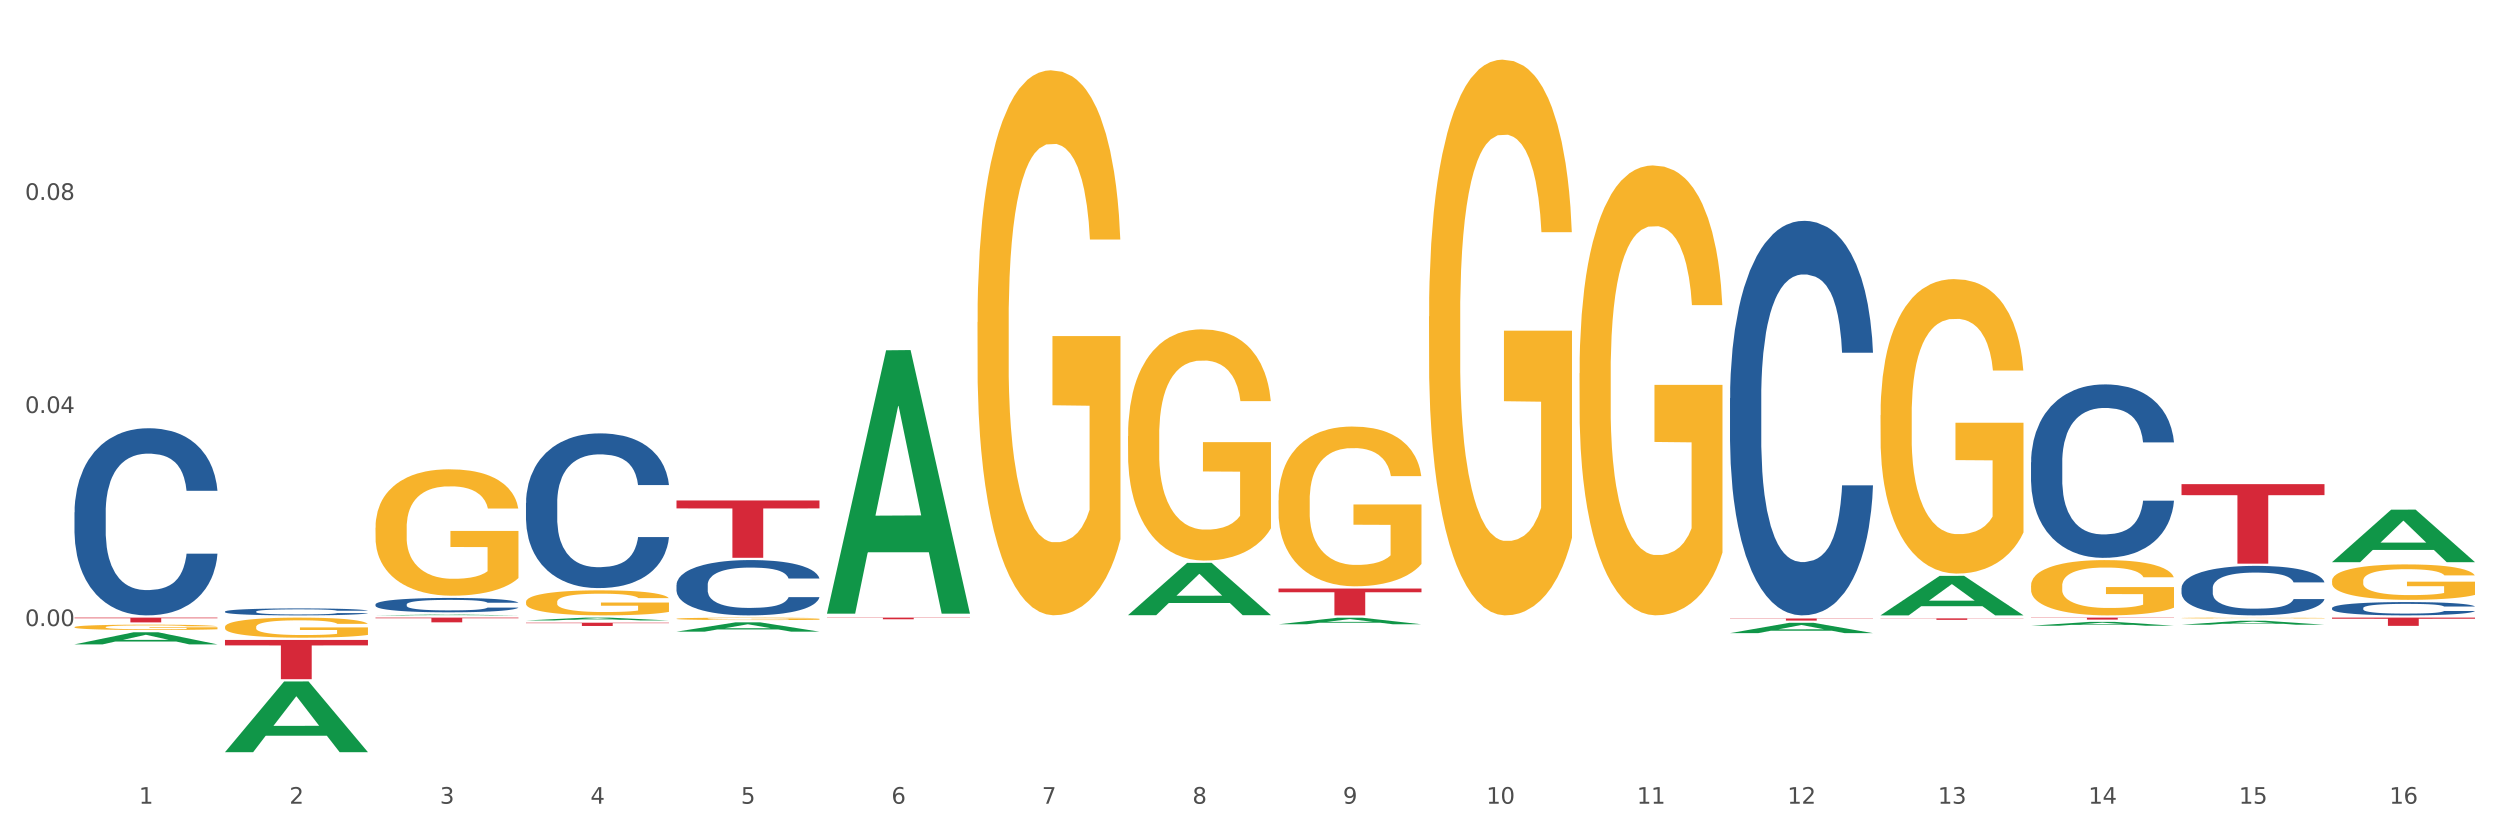 <?xml version="1.0" encoding="utf-8" standalone="no"?>
<!DOCTYPE svg PUBLIC "-//W3C//DTD SVG 1.1//EN"
  "http://www.w3.org/Graphics/SVG/1.1/DTD/svg11.dtd">
<svg xmlns:xlink="http://www.w3.org/1999/xlink" width="1080pt" height="360pt" viewBox="0 0 1080 360" xmlns="http://www.w3.org/2000/svg" version="1.1">
 <rect x="0" y="0" width="1080" height="360" fill="#333333" stroke="none"/>
 <defs>
  <style type="text/css">*{stroke-linejoin: round; stroke-linecap: butt}</style>
 </defs>
 <g id="figure_1">
  <g id="patch_1">
   <path d="M 0 360 
L 1080 360 
L 1080 0 
L 0 0 
z
" style="fill: #ffffff; stroke: #ffffff; stroke-linejoin: miter"/>
  </g>
  <g id="axes_1">
   <g id="matplotlib.axis_1">
    <g id="xtick_1">
     <g id="text_1">
      <!-- 1 -->
      <g style="fill: #4d4d4d" transform="translate(60.004 347.204) scale(0.096 -0.096)">
       <defs>
        <path id="DejaVuSans-31" d="M 794 531 
L 1825 531 
L 1825 4091 
L 703 3866 
L 703 4441 
L 1819 4666 
L 2450 4666 
L 2450 531 
L 3481 531 
L 3481 0 
L 794 0 
L 794 531 
z
" transform="scale(0.016)"/>
       </defs>
       <use xlink:href="#DejaVuSans-31"/>
      </g>
     </g>
    </g>
    <g id="xtick_2">
     <g id="text_2">
      <!-- 2 -->
      <g style="fill: #4d4d4d" transform="translate(125.021 347.204) scale(0.096 -0.096)">
       <defs>
        <path id="DejaVuSans-32" d="M 1228 531 
L 3431 531 
L 3431 0 
L 469 0 
L 469 531 
Q 828 903 1448 1529 
Q 2069 2156 2228 2338 
Q 2531 2678 2651 2914 
Q 2772 3150 2772 3378 
Q 2772 3750 2511 3984 
Q 2250 4219 1831 4219 
Q 1534 4219 1204 4116 
Q 875 4013 500 3803 
L 500 4441 
Q 881 4594 1212 4672 
Q 1544 4750 1819 4750 
Q 2544 4750 2975 4387 
Q 3406 4025 3406 3419 
Q 3406 3131 3298 2873 
Q 3191 2616 2906 2266 
Q 2828 2175 2409 1742 
Q 1991 1309 1228 531 
z
" transform="scale(0.016)"/>
       </defs>
       <use xlink:href="#DejaVuSans-32"/>
      </g>
     </g>
    </g>
    <g id="xtick_3">
     <g id="text_3">
      <!-- 3 -->
      <g style="fill: #4d4d4d" transform="translate(190.039 347.204) scale(0.096 -0.096)">
       <defs>
        <path id="DejaVuSans-33" d="M 2597 2516 
Q 3050 2419 3304 2112 
Q 3559 1806 3559 1356 
Q 3559 666 3084 287 
Q 2609 -91 1734 -91 
Q 1441 -91 1130 -33 
Q 819 25 488 141 
L 488 750 
Q 750 597 1062 519 
Q 1375 441 1716 441 
Q 2309 441 2620 675 
Q 2931 909 2931 1356 
Q 2931 1769 2642 2001 
Q 2353 2234 1838 2234 
L 1294 2234 
L 1294 2753 
L 1863 2753 
Q 2328 2753 2575 2939 
Q 2822 3125 2822 3475 
Q 2822 3834 2567 4026 
Q 2313 4219 1838 4219 
Q 1578 4219 1281 4162 
Q 984 4106 628 3988 
L 628 4550 
Q 988 4650 1302 4700 
Q 1616 4750 1894 4750 
Q 2613 4750 3031 4423 
Q 3450 4097 3450 3541 
Q 3450 3153 3228 2886 
Q 3006 2619 2597 2516 
z
" transform="scale(0.016)"/>
       </defs>
       <use xlink:href="#DejaVuSans-33"/>
      </g>
     </g>
    </g>
    <g id="xtick_4">
     <g id="text_4">
      <!-- 4 -->
      <g style="fill: #4d4d4d" transform="translate(255.056 347.204) scale(0.096 -0.096)">
       <defs>
        <path id="DejaVuSans-34" d="M 2419 4116 
L 825 1625 
L 2419 1625 
L 2419 4116 
z
M 2253 4666 
L 3047 4666 
L 3047 1625 
L 3713 1625 
L 3713 1100 
L 3047 1100 
L 3047 0 
L 2419 0 
L 2419 1100 
L 313 1100 
L 313 1709 
L 2253 4666 
z
" transform="scale(0.016)"/>
       </defs>
       <use xlink:href="#DejaVuSans-34"/>
      </g>
     </g>
    </g>
    <g id="xtick_5">
     <g id="text_5">
      <!-- 5 -->
      <g style="fill: #4d4d4d" transform="translate(320.073 347.204) scale(0.096 -0.096)">
       <defs>
        <path id="DejaVuSans-35" d="M 691 4666 
L 3169 4666 
L 3169 4134 
L 1269 4134 
L 1269 2991 
Q 1406 3038 1543 3061 
Q 1681 3084 1819 3084 
Q 2600 3084 3056 2656 
Q 3513 2228 3513 1497 
Q 3513 744 3044 326 
Q 2575 -91 1722 -91 
Q 1428 -91 1123 -41 
Q 819 9 494 109 
L 494 744 
Q 775 591 1075 516 
Q 1375 441 1709 441 
Q 2250 441 2565 725 
Q 2881 1009 2881 1497 
Q 2881 1984 2565 2268 
Q 2250 2553 1709 2553 
Q 1456 2553 1204 2497 
Q 953 2441 691 2322 
L 691 4666 
z
" transform="scale(0.016)"/>
       </defs>
       <use xlink:href="#DejaVuSans-35"/>
      </g>
     </g>
    </g>
    <g id="xtick_6">
     <g id="text_6">
      <!-- 6 -->
      <g style="fill: #4d4d4d" transform="translate(385.09 347.204) scale(0.096 -0.096)">
       <defs>
        <path id="DejaVuSans-36" d="M 2113 2584 
Q 1688 2584 1439 2293 
Q 1191 2003 1191 1497 
Q 1191 994 1439 701 
Q 1688 409 2113 409 
Q 2538 409 2786 701 
Q 3034 994 3034 1497 
Q 3034 2003 2786 2293 
Q 2538 2584 2113 2584 
z
M 3366 4563 
L 3366 3988 
Q 3128 4100 2886 4159 
Q 2644 4219 2406 4219 
Q 1781 4219 1451 3797 
Q 1122 3375 1075 2522 
Q 1259 2794 1537 2939 
Q 1816 3084 2150 3084 
Q 2853 3084 3261 2657 
Q 3669 2231 3669 1497 
Q 3669 778 3244 343 
Q 2819 -91 2113 -91 
Q 1303 -91 875 529 
Q 447 1150 447 2328 
Q 447 3434 972 4092 
Q 1497 4750 2381 4750 
Q 2619 4750 2861 4703 
Q 3103 4656 3366 4563 
z
" transform="scale(0.016)"/>
       </defs>
       <use xlink:href="#DejaVuSans-36"/>
      </g>
     </g>
    </g>
    <g id="xtick_7">
     <g id="text_7">
      <!-- 7 -->
      <g style="fill: #4d4d4d" transform="translate(450.108 347.204) scale(0.096 -0.096)">
       <defs>
        <path id="DejaVuSans-37" d="M 525 4666 
L 3525 4666 
L 3525 4397 
L 1831 0 
L 1172 0 
L 2766 4134 
L 525 4134 
L 525 4666 
z
" transform="scale(0.016)"/>
       </defs>
       <use xlink:href="#DejaVuSans-37"/>
      </g>
     </g>
    </g>
    <g id="xtick_8">
     <g id="text_8">
      <!-- 8 -->
      <g style="fill: #4d4d4d" transform="translate(515.125 347.204) scale(0.096 -0.096)">
       <defs>
        <path id="DejaVuSans-38" d="M 2034 2216 
Q 1584 2216 1326 1975 
Q 1069 1734 1069 1313 
Q 1069 891 1326 650 
Q 1584 409 2034 409 
Q 2484 409 2743 651 
Q 3003 894 3003 1313 
Q 3003 1734 2745 1975 
Q 2488 2216 2034 2216 
z
M 1403 2484 
Q 997 2584 770 2862 
Q 544 3141 544 3541 
Q 544 4100 942 4425 
Q 1341 4750 2034 4750 
Q 2731 4750 3128 4425 
Q 3525 4100 3525 3541 
Q 3525 3141 3298 2862 
Q 3072 2584 2669 2484 
Q 3125 2378 3379 2068 
Q 3634 1759 3634 1313 
Q 3634 634 3220 271 
Q 2806 -91 2034 -91 
Q 1263 -91 848 271 
Q 434 634 434 1313 
Q 434 1759 690 2068 
Q 947 2378 1403 2484 
z
M 1172 3481 
Q 1172 3119 1398 2916 
Q 1625 2713 2034 2713 
Q 2441 2713 2670 2916 
Q 2900 3119 2900 3481 
Q 2900 3844 2670 4047 
Q 2441 4250 2034 4250 
Q 1625 4250 1398 4047 
Q 1172 3844 1172 3481 
z
" transform="scale(0.016)"/>
       </defs>
       <use xlink:href="#DejaVuSans-38"/>
      </g>
     </g>
    </g>
    <g id="xtick_9">
     <g id="text_9">
      <!-- 9 -->
      <g style="fill: #4d4d4d" transform="translate(580.142 347.204) scale(0.096 -0.096)">
       <defs>
        <path id="DejaVuSans-39" d="M 703 97 
L 703 672 
Q 941 559 1184 500 
Q 1428 441 1663 441 
Q 2288 441 2617 861 
Q 2947 1281 2994 2138 
Q 2813 1869 2534 1725 
Q 2256 1581 1919 1581 
Q 1219 1581 811 2004 
Q 403 2428 403 3163 
Q 403 3881 828 4315 
Q 1253 4750 1959 4750 
Q 2769 4750 3195 4129 
Q 3622 3509 3622 2328 
Q 3622 1225 3098 567 
Q 2575 -91 1691 -91 
Q 1453 -91 1209 -44 
Q 966 3 703 97 
z
M 1959 2075 
Q 2384 2075 2632 2365 
Q 2881 2656 2881 3163 
Q 2881 3666 2632 3958 
Q 2384 4250 1959 4250 
Q 1534 4250 1286 3958 
Q 1038 3666 1038 3163 
Q 1038 2656 1286 2365 
Q 1534 2075 1959 2075 
z
" transform="scale(0.016)"/>
       </defs>
       <use xlink:href="#DejaVuSans-39"/>
      </g>
     </g>
    </g>
    <g id="xtick_10">
     <g id="text_10">
      <!-- 10 -->
      <g style="fill: #4d4d4d" transform="translate(642.105 347.204) scale(0.096 -0.096)">
       <defs>
        <path id="DejaVuSans-30" d="M 2034 4250 
Q 1547 4250 1301 3770 
Q 1056 3291 1056 2328 
Q 1056 1369 1301 889 
Q 1547 409 2034 409 
Q 2525 409 2770 889 
Q 3016 1369 3016 2328 
Q 3016 3291 2770 3770 
Q 2525 4250 2034 4250 
z
M 2034 4750 
Q 2819 4750 3233 4129 
Q 3647 3509 3647 2328 
Q 3647 1150 3233 529 
Q 2819 -91 2034 -91 
Q 1250 -91 836 529 
Q 422 1150 422 2328 
Q 422 3509 836 4129 
Q 1250 4750 2034 4750 
z
" transform="scale(0.016)"/>
       </defs>
       <use xlink:href="#DejaVuSans-31"/>
       <use xlink:href="#DejaVuSans-30" transform="translate(63.623 0)"/>
      </g>
     </g>
    </g>
    <g id="xtick_11">
     <g id="text_11">
      <!-- 11 -->
      <g style="fill: #4d4d4d" transform="translate(707.123 347.204) scale(0.096 -0.096)">
       <use xlink:href="#DejaVuSans-31"/>
       <use xlink:href="#DejaVuSans-31" transform="translate(63.623 0)"/>
      </g>
     </g>
    </g>
    <g id="xtick_12">
     <g id="text_12">
      <!-- 12 -->
      <g style="fill: #4d4d4d" transform="translate(772.14 347.204) scale(0.096 -0.096)">
       <use xlink:href="#DejaVuSans-31"/>
       <use xlink:href="#DejaVuSans-32" transform="translate(63.623 0)"/>
      </g>
     </g>
    </g>
    <g id="xtick_13">
     <g id="text_13">
      <!-- 13 -->
      <g style="fill: #4d4d4d" transform="translate(837.157 347.204) scale(0.096 -0.096)">
       <use xlink:href="#DejaVuSans-31"/>
       <use xlink:href="#DejaVuSans-33" transform="translate(63.623 0)"/>
      </g>
     </g>
    </g>
    <g id="xtick_14">
     <g id="text_14">
      <!-- 14 -->
      <g style="fill: #4d4d4d" transform="translate(902.174 347.204) scale(0.096 -0.096)">
       <use xlink:href="#DejaVuSans-31"/>
       <use xlink:href="#DejaVuSans-34" transform="translate(63.623 0)"/>
      </g>
     </g>
    </g>
    <g id="xtick_15">
     <g id="text_15">
      <!-- 15 -->
      <g style="fill: #4d4d4d" transform="translate(967.192 347.204) scale(0.096 -0.096)">
       <use xlink:href="#DejaVuSans-31"/>
       <use xlink:href="#DejaVuSans-35" transform="translate(63.623 0)"/>
      </g>
     </g>
    </g>
    <g id="xtick_16">
     <g id="text_16">
      <!-- 16 -->
      <g style="fill: #4d4d4d" transform="translate(1032.209 347.204) scale(0.096 -0.096)">
       <use xlink:href="#DejaVuSans-31"/>
       <use xlink:href="#DejaVuSans-36" transform="translate(63.623 0)"/>
      </g>
     </g>
    </g>
    <g id="xtick_17"/>
    <g id="xtick_18"/>
    <g id="xtick_19"/>
    <g id="xtick_20"/>
    <g id="xtick_21"/>
    <g id="xtick_22"/>
    <g id="xtick_23"/>
    <g id="xtick_24"/>
    <g id="xtick_25"/>
    <g id="xtick_26"/>
    <g id="xtick_27"/>
    <g id="xtick_28"/>
    <g id="xtick_29"/>
    <g id="xtick_30"/>
    <g id="xtick_31"/>
   </g>
   <g id="matplotlib.axis_2">
    <g id="ytick_1">
     <g id="text_17">
      <!-- 0.00 -->
      <g style="fill: #4d4d4d" transform="translate(10.8 270.458) scale(0.096 -0.096)">
       <defs>
        <path id="DejaVuSans-2e" d="M 684 794 
L 1344 794 
L 1344 0 
L 684 0 
L 684 794 
z
" transform="scale(0.016)"/>
       </defs>
       <use xlink:href="#DejaVuSans-30"/>
       <use xlink:href="#DejaVuSans-2e" transform="translate(63.623 0)"/>
       <use xlink:href="#DejaVuSans-30" transform="translate(95.41 0)"/>
       <use xlink:href="#DejaVuSans-30" transform="translate(159.033 0)"/>
      </g>
     </g>
    </g>
    <g id="ytick_2">
     <g id="text_18">
      <!-- 0.04 -->
      <g style="fill: #4d4d4d" transform="translate(10.8 178.41) scale(0.096 -0.096)">
       <use xlink:href="#DejaVuSans-30"/>
       <use xlink:href="#DejaVuSans-2e" transform="translate(63.623 0)"/>
       <use xlink:href="#DejaVuSans-30" transform="translate(95.41 0)"/>
       <use xlink:href="#DejaVuSans-34" transform="translate(159.033 0)"/>
      </g>
     </g>
    </g>
    <g id="ytick_3">
     <g id="text_19">
      <!-- 0.08 -->
      <g style="fill: #4d4d4d" transform="translate(10.8 86.363) scale(0.096 -0.096)">
       <use xlink:href="#DejaVuSans-30"/>
       <use xlink:href="#DejaVuSans-2e" transform="translate(63.623 0)"/>
       <use xlink:href="#DejaVuSans-30" transform="translate(95.41 0)"/>
       <use xlink:href="#DejaVuSans-38" transform="translate(159.033 0)"/>
      </g>
     </g>
    </g>
    <g id="ytick_4"/>
    <g id="ytick_5"/>
    <g id="ytick_6"/>
    <g id="ytick_7"/>
   </g>
   <g id="PolyCollection_1">
    <path d="M 32.175 278.362 
L 32.239 278.357 
L 57.709 273.136 
L 68.28 273.131 
L 93.941 278.372 
L 81.715 278.372 
L 76.176 277.152 
L 49.877 277.152 
L 49.686 277.172 
L 44.337 278.372 
L 32.175 278.372 
L 32.175 278.362 
L 53.188 276.423 
L 72.864 276.419 
L 63.122 274.248 
L 62.995 274.239 
L 62.867 274.253 
L 53.125 276.419 
L 53.188 276.423 
L 32.175 278.362 
z
" clip-path="url(#pb0cd8cbe32)" style="fill: #109648"/>
    <path d="M 877.399 266.81 
L 939.166 266.81 
L 939.166 266.931 
L 914.869 266.932 
L 914.869 267.68 
L 901.549 267.68 
L 901.549 266.932 
L 877.399 266.931 
L 877.399 266.811 
L 877.399 266.81 
z
" clip-path="url(#pb0cd8cbe32)" style="fill: #d62839"/>
    <path d="M 812.382 267.134 
L 874.148 267.134 
L 874.148 267.223 
L 849.852 267.223 
L 849.852 267.776 
L 836.532 267.776 
L 836.532 267.223 
L 812.382 267.223 
L 812.382 267.134 
L 812.382 267.134 
z
" clip-path="url(#pb0cd8cbe32)" style="fill: #d62839"/>
    <path d="M 747.365 267.176 
L 809.131 267.176 
L 809.131 267.304 
L 784.834 267.305 
L 784.834 268.093 
L 771.515 268.093 
L 771.515 267.305 
L 747.365 267.304 
L 747.365 267.177 
L 747.365 267.176 
z
" clip-path="url(#pb0cd8cbe32)" style="fill: #d62839"/>
    <path d="M 97.192 270.823 
L 97.265 270.815 
L 97.265 270.53 
L 97.411 270.284 
L 98.14 269.689 
L 99.234 269.197 
L 100.036 268.936 
L 100.838 268.722 
L 101.786 268.507 
L 102.953 268.285 
L 105.068 267.96 
L 106.381 267.794 
L 107.985 267.619 
L 110.902 267.365 
L 113.017 267.223 
L 115.204 267.104 
L 118.778 266.961 
L 121.111 266.898 
L 123.591 266.85 
L 126.58 266.818 
L 128.841 266.81 
L 133.8 266.834 
L 138.03 266.906 
L 140.071 266.961 
L 142.697 267.056 
L 144.082 267.12 
L 146.343 267.247 
L 148.676 267.413 
L 150.281 267.556 
L 152.687 267.825 
L 154.51 268.095 
L 156.188 268.428 
L 157.063 268.658 
L 157.719 268.872 
L 158.302 269.118 
L 158.886 269.507 
L 145.759 269.507 
L 145.249 269.229 
L 144.447 268.967 
L 143.28 268.714 
L 142.259 268.555 
L 140.509 268.357 
L 138.905 268.23 
L 137.227 268.135 
L 135.185 268.055 
L 133.581 268.016 
L 131.321 267.984 
L 126.872 267.992 
L 123.882 268.055 
L 121.84 268.135 
L 120.528 268.206 
L 119.361 268.285 
L 118.048 268.396 
L 116.517 268.563 
L 115.423 268.714 
L 114.329 268.904 
L 113.454 269.094 
L 112.652 269.316 
L 111.996 269.554 
L 111.485 269.8 
L 111.048 270.101 
L 110.683 270.601 
L 110.683 271.687 
L 110.829 271.933 
L 111.194 272.258 
L 111.631 272.504 
L 112.36 272.798 
L 113.017 272.996 
L 114.256 273.281 
L 115.642 273.519 
L 116.736 273.67 
L 117.83 273.797 
L 119.726 273.971 
L 121.84 274.114 
L 123.664 274.201 
L 126.143 274.281 
L 127.82 274.312 
L 129.279 274.328 
L 132.852 274.328 
L 135.404 274.304 
L 138.248 274.249 
L 140.436 274.178 
L 142.259 274.09 
L 144.301 273.948 
L 145.614 273.813 
L 145.614 272.155 
L 129.57 272.147 
L 129.57 271.045 
L 158.959 271.045 
L 158.959 274.281 
L 157.719 274.447 
L 156.333 274.598 
L 154.875 274.733 
L 152.687 274.899 
L 150.062 275.058 
L 147.728 275.169 
L 145.249 275.264 
L 142.332 275.351 
L 138.54 275.431 
L 136.206 275.462 
L 133.289 275.486 
L 129.862 275.494 
L 126.872 275.478 
L 123.955 275.438 
L 120.892 275.367 
L 117.903 275.264 
L 115.642 275.161 
L 113.381 275.034 
L 110.975 274.867 
L 109.079 274.709 
L 107.62 274.566 
L 106.016 274.384 
L 104.266 274.146 
L 102.953 273.932 
L 101.786 273.71 
L 100.547 273.424 
L 99.672 273.178 
L 98.797 272.869 
L 98.286 272.639 
L 97.703 272.282 
L 97.265 271.783 
L 97.192 270.823 
z
" clip-path="url(#pb0cd8cbe32)" style="fill: #f7b32b"/>
    <path d="M 357.261 266.81 
L 419.028 266.81 
L 419.028 266.911 
L 394.731 266.912 
L 394.731 267.536 
L 381.412 267.536 
L 381.412 266.912 
L 357.261 266.911 
L 357.261 266.811 
L 357.261 266.81 
z
" clip-path="url(#pb0cd8cbe32)" style="fill: #d62839"/>
    <path d="M 292.244 216.194 
L 354.01 216.194 
L 354.01 219.639 
L 329.714 219.662 
L 329.714 240.981 
L 316.394 240.981 
L 316.394 219.662 
L 292.244 219.639 
L 292.244 216.218 
L 292.244 216.194 
z
" clip-path="url(#pb0cd8cbe32)" style="fill: #d62839"/>
    <path d="M 227.227 269.009 
L 288.993 269.009 
L 288.993 269.205 
L 264.696 269.206 
L 264.696 270.42 
L 251.377 270.42 
L 251.377 269.206 
L 227.227 269.205 
L 227.227 269.01 
L 227.227 269.009 
z
" clip-path="url(#pb0cd8cbe32)" style="fill: #d62839"/>
    <path d="M 162.209 266.81 
L 223.976 266.81 
L 223.976 267.093 
L 199.679 267.095 
L 199.679 268.841 
L 186.36 268.841 
L 186.36 267.095 
L 162.209 267.093 
L 162.209 266.812 
L 162.209 266.81 
z
" clip-path="url(#pb0cd8cbe32)" style="fill: #d62839"/>
    <path d="M 97.192 276.458 
L 158.959 276.458 
L 158.959 278.814 
L 134.662 278.83 
L 134.662 293.408 
L 121.343 293.408 
L 121.343 278.83 
L 97.192 278.814 
L 97.192 276.474 
L 97.192 276.458 
z
" clip-path="url(#pb0cd8cbe32)" style="fill: #d62839"/>
    <path d="M 32.175 266.81 
L 93.941 266.81 
L 93.941 267.099 
L 69.645 267.101 
L 69.645 268.888 
L 56.325 268.888 
L 56.325 267.101 
L 32.175 267.099 
L 32.175 266.812 
L 32.175 266.81 
z
" clip-path="url(#pb0cd8cbe32)" style="fill: #d62839"/>
    <path d="M 32.175 221.322 
L 32.248 221.249 
L 32.248 219.181 
L 32.467 216.375 
L 33.27 211.207 
L 34.292 207.293 
L 36.045 202.716 
L 36.994 200.796 
L 38.235 198.655 
L 40.79 195.184 
L 43.711 192.231 
L 45.755 190.606 
L 47.288 189.573 
L 50.72 187.727 
L 52.691 186.914 
L 54.735 186.25 
L 56.487 185.807 
L 59.408 185.29 
L 61.744 185.069 
L 64.445 184.995 
L 66.709 185.069 
L 69.702 185.364 
L 74.083 186.25 
L 75.762 186.767 
L 78.025 187.653 
L 80.362 188.834 
L 82.26 190.016 
L 84.45 191.714 
L 86.713 193.929 
L 88.904 196.735 
L 90.437 199.319 
L 91.678 202.051 
L 92.773 205.374 
L 93.576 208.992 
L 93.941 212.019 
L 80.581 212.019 
L 80.216 209.287 
L 79.485 206.334 
L 78.755 204.34 
L 77.952 202.716 
L 76.711 200.87 
L 75.616 199.688 
L 73.791 198.285 
L 72.111 197.399 
L 70.724 196.882 
L 69.045 196.439 
L 65.468 195.996 
L 62.912 195.996 
L 61.306 196.144 
L 59.335 196.513 
L 57.655 197.03 
L 55.684 197.916 
L 54.151 198.876 
L 52.618 200.131 
L 51.742 201.017 
L 50.427 202.642 
L 49.551 203.971 
L 48.383 206.26 
L 47.726 207.884 
L 46.558 212.093 
L 46.047 215.194 
L 45.828 217.335 
L 45.682 219.698 
L 45.682 231.217 
L 46.12 236.385 
L 46.485 238.6 
L 47.069 241.111 
L 48.164 244.36 
L 49.77 247.535 
L 51.45 249.824 
L 52.837 251.226 
L 54.151 252.26 
L 55.465 253.072 
L 57.071 253.811 
L 58.386 254.254 
L 60.357 254.697 
L 62.693 254.918 
L 64.518 254.918 
L 68.242 254.549 
L 69.921 254.18 
L 71.527 253.663 
L 73.28 252.851 
L 74.667 251.965 
L 75.47 251.3 
L 76.784 249.897 
L 77.806 248.421 
L 78.682 246.722 
L 79.266 245.246 
L 79.923 243.031 
L 80.435 240.52 
L 80.581 239.191 
L 93.941 239.191 
L 93.649 241.849 
L 93.138 244.433 
L 92.116 247.904 
L 91.313 249.897 
L 90.072 252.334 
L 88.758 254.401 
L 86.932 256.69 
L 85.253 258.389 
L 83.501 259.865 
L 81.603 261.194 
L 78.171 263.04 
L 76.93 263.557 
L 74.302 264.443 
L 72.257 264.96 
L 69.264 265.477 
L 66.198 265.772 
L 62.985 265.846 
L 60.138 265.698 
L 56.998 265.255 
L 55.027 264.812 
L 52.837 264.148 
L 50.281 263.114 
L 47.872 261.859 
L 45.609 260.382 
L 43.492 258.684 
L 41.52 256.764 
L 38.965 253.589 
L 37.067 250.488 
L 35.679 247.608 
L 34.73 245.172 
L 33.781 242.071 
L 33.27 239.929 
L 32.467 234.761 
L 32.175 229.961 
L 32.175 221.322 
z
" clip-path="url(#pb0cd8cbe32)" style="fill: #255c99"/>
    <path d="M 97.192 264.186 
L 97.265 264.183 
L 97.265 264.106 
L 97.484 264.001 
L 98.287 263.808 
L 99.31 263.662 
L 101.062 263.492 
L 102.011 263.42 
L 103.252 263.34 
L 105.807 263.211 
L 108.728 263.101 
L 110.772 263.04 
L 112.305 263.002 
L 115.737 262.933 
L 117.708 262.902 
L 119.752 262.878 
L 121.505 262.861 
L 124.425 262.842 
L 126.761 262.834 
L 129.463 262.831 
L 131.726 262.834 
L 134.719 262.845 
L 139.1 262.878 
L 140.779 262.897 
L 143.042 262.93 
L 145.379 262.974 
L 147.277 263.018 
L 149.467 263.081 
L 151.731 263.164 
L 153.921 263.269 
L 155.454 263.365 
L 156.695 263.467 
L 157.79 263.591 
L 158.594 263.726 
L 158.959 263.839 
L 145.598 263.839 
L 145.233 263.737 
L 144.503 263.627 
L 143.773 263.552 
L 142.969 263.492 
L 141.728 263.423 
L 140.633 263.379 
L 138.808 263.327 
L 137.129 263.293 
L 135.741 263.274 
L 134.062 263.258 
L 130.485 263.241 
L 127.929 263.241 
L 126.323 263.247 
L 124.352 263.26 
L 122.673 263.28 
L 120.701 263.313 
L 119.168 263.349 
L 117.635 263.395 
L 116.759 263.428 
L 115.445 263.489 
L 114.569 263.539 
L 113.4 263.624 
L 112.743 263.685 
L 111.575 263.841 
L 111.064 263.957 
L 110.845 264.037 
L 110.699 264.125 
L 110.699 264.555 
L 111.137 264.747 
L 111.502 264.83 
L 112.086 264.924 
L 113.181 265.045 
L 114.788 265.163 
L 116.467 265.249 
L 117.854 265.301 
L 119.168 265.339 
L 120.482 265.37 
L 122.089 265.397 
L 123.403 265.414 
L 125.374 265.43 
L 127.71 265.439 
L 129.536 265.439 
L 133.259 265.425 
L 134.938 265.411 
L 136.545 265.392 
L 138.297 265.362 
L 139.684 265.328 
L 140.487 265.304 
L 141.801 265.251 
L 142.823 265.196 
L 143.7 265.133 
L 144.284 265.078 
L 144.941 264.995 
L 145.452 264.902 
L 145.598 264.852 
L 158.959 264.852 
L 158.667 264.951 
L 158.156 265.048 
L 157.133 265.177 
L 156.33 265.251 
L 155.089 265.342 
L 153.775 265.419 
L 151.95 265.505 
L 150.27 265.568 
L 148.518 265.623 
L 146.62 265.673 
L 143.188 265.742 
L 141.947 265.761 
L 139.319 265.794 
L 137.275 265.813 
L 134.281 265.832 
L 131.215 265.843 
L 128.002 265.846 
L 125.155 265.841 
L 122.016 265.824 
L 120.044 265.808 
L 117.854 265.783 
L 115.299 265.744 
L 112.889 265.697 
L 110.626 265.642 
L 108.509 265.579 
L 106.538 265.507 
L 103.982 265.389 
L 102.084 265.273 
L 100.697 265.166 
L 99.748 265.075 
L 98.798 264.959 
L 98.287 264.88 
L 97.484 264.687 
L 97.192 264.508 
L 97.192 264.186 
z
" clip-path="url(#pb0cd8cbe32)" style="fill: #255c99"/>
    <path d="M 162.209 261.101 
L 162.282 261.096 
L 162.282 260.937 
L 162.502 260.721 
L 163.305 260.324 
L 164.327 260.024 
L 166.079 259.672 
L 167.028 259.525 
L 168.269 259.36 
L 170.825 259.093 
L 173.745 258.867 
L 175.789 258.742 
L 177.323 258.662 
L 180.754 258.52 
L 182.725 258.458 
L 184.77 258.407 
L 186.522 258.373 
L 189.442 258.333 
L 191.778 258.316 
L 194.48 258.311 
L 196.743 258.316 
L 199.737 258.339 
L 204.117 258.407 
L 205.796 258.447 
L 208.06 258.515 
L 210.396 258.606 
L 212.294 258.696 
L 214.485 258.827 
L 216.748 258.997 
L 218.938 259.213 
L 220.471 259.411 
L 221.713 259.621 
L 222.808 259.876 
L 223.611 260.154 
L 223.976 260.387 
L 210.615 260.387 
L 210.25 260.177 
L 209.52 259.95 
L 208.79 259.797 
L 207.987 259.672 
L 206.746 259.53 
L 205.65 259.439 
L 203.825 259.332 
L 202.146 259.264 
L 200.759 259.224 
L 199.079 259.19 
L 195.502 259.156 
L 192.947 259.156 
L 191.34 259.167 
L 189.369 259.196 
L 187.69 259.235 
L 185.719 259.303 
L 184.185 259.377 
L 182.652 259.473 
L 181.776 259.542 
L 180.462 259.666 
L 179.586 259.768 
L 178.418 259.944 
L 177.761 260.069 
L 176.592 260.392 
L 176.081 260.631 
L 175.862 260.795 
L 175.716 260.977 
L 175.716 261.862 
L 176.154 262.259 
L 176.519 262.429 
L 177.104 262.622 
L 178.199 262.871 
L 179.805 263.115 
L 181.484 263.291 
L 182.871 263.399 
L 184.185 263.478 
L 185.5 263.541 
L 187.106 263.597 
L 188.42 263.631 
L 190.391 263.665 
L 192.728 263.682 
L 194.553 263.682 
L 198.276 263.654 
L 199.956 263.626 
L 201.562 263.586 
L 203.314 263.524 
L 204.701 263.456 
L 205.504 263.404 
L 206.819 263.297 
L 207.841 263.183 
L 208.717 263.053 
L 209.301 262.939 
L 209.958 262.769 
L 210.469 262.576 
L 210.615 262.474 
L 223.976 262.474 
L 223.684 262.678 
L 223.173 262.877 
L 222.151 263.144 
L 221.348 263.297 
L 220.106 263.484 
L 218.792 263.643 
L 216.967 263.819 
L 215.288 263.949 
L 213.535 264.063 
L 211.637 264.165 
L 208.206 264.306 
L 206.965 264.346 
L 204.336 264.414 
L 202.292 264.454 
L 199.299 264.494 
L 196.232 264.516 
L 193.02 264.522 
L 190.172 264.511 
L 187.033 264.477 
L 185.062 264.443 
L 182.871 264.392 
L 180.316 264.312 
L 177.907 264.216 
L 175.643 264.102 
L 173.526 263.972 
L 171.555 263.824 
L 168.999 263.58 
L 167.101 263.342 
L 165.714 263.121 
L 164.765 262.934 
L 163.816 262.695 
L 163.305 262.531 
L 162.502 262.134 
L 162.209 261.765 
L 162.209 261.101 
z
" clip-path="url(#pb0cd8cbe32)" style="fill: #255c99"/>
    <path d="M 227.227 217.249 
L 227.3 217.188 
L 227.3 215.478 
L 227.519 213.159 
L 228.322 208.885 
L 229.344 205.65 
L 231.096 201.865 
L 232.045 200.277 
L 233.287 198.507 
L 235.842 195.638 
L 238.762 193.196 
L 240.807 191.853 
L 242.34 190.998 
L 245.771 189.472 
L 247.743 188.801 
L 249.787 188.251 
L 251.539 187.885 
L 254.459 187.457 
L 256.796 187.274 
L 259.497 187.213 
L 261.76 187.274 
L 264.754 187.518 
L 269.134 188.251 
L 270.814 188.678 
L 273.077 189.411 
L 275.413 190.388 
L 277.312 191.365 
L 279.502 192.769 
L 281.765 194.6 
L 283.955 196.92 
L 285.489 199.057 
L 286.73 201.315 
L 287.825 204.062 
L 288.628 207.054 
L 288.993 209.557 
L 275.632 209.557 
L 275.267 207.298 
L 274.537 204.856 
L 273.807 203.208 
L 273.004 201.865 
L 271.763 200.339 
L 270.668 199.362 
L 268.842 198.202 
L 267.163 197.469 
L 265.776 197.042 
L 264.097 196.676 
L 260.519 196.309 
L 257.964 196.309 
L 256.358 196.431 
L 254.386 196.737 
L 252.707 197.164 
L 250.736 197.897 
L 249.203 198.69 
L 247.669 199.728 
L 246.793 200.461 
L 245.479 201.804 
L 244.603 202.903 
L 243.435 204.795 
L 242.778 206.138 
L 241.61 209.618 
L 241.099 212.182 
L 240.88 213.952 
L 240.734 215.906 
L 240.734 225.429 
L 241.172 229.702 
L 241.537 231.534 
L 242.121 233.61 
L 243.216 236.296 
L 244.822 238.921 
L 246.501 240.813 
L 247.889 241.973 
L 249.203 242.828 
L 250.517 243.499 
L 252.123 244.11 
L 253.437 244.476 
L 255.409 244.842 
L 257.745 245.025 
L 259.57 245.025 
L 263.294 244.72 
L 264.973 244.415 
L 266.579 243.988 
L 268.331 243.316 
L 269.718 242.584 
L 270.522 242.034 
L 271.836 240.874 
L 272.858 239.653 
L 273.734 238.249 
L 274.318 237.028 
L 274.975 235.197 
L 275.486 233.121 
L 275.632 232.022 
L 288.993 232.022 
L 288.701 234.22 
L 288.19 236.357 
L 287.168 239.226 
L 286.365 240.874 
L 285.124 242.889 
L 283.809 244.598 
L 281.984 246.491 
L 280.305 247.895 
L 278.553 249.116 
L 276.654 250.214 
L 273.223 251.741 
L 271.982 252.168 
L 269.353 252.901 
L 267.309 253.328 
L 264.316 253.755 
L 261.249 253.999 
L 258.037 254.06 
L 255.19 253.938 
L 252.05 253.572 
L 250.079 253.206 
L 247.889 252.656 
L 245.333 251.802 
L 242.924 250.764 
L 240.661 249.543 
L 238.543 248.139 
L 236.572 246.552 
L 234.017 243.927 
L 232.118 241.363 
L 230.731 238.982 
L 229.782 236.967 
L 228.833 234.403 
L 228.322 232.633 
L 227.519 228.359 
L 227.227 224.391 
L 227.227 217.249 
z
" clip-path="url(#pb0cd8cbe32)" style="fill: #255c99"/>
    <path d="M 292.244 252.684 
L 292.317 252.662 
L 292.317 252.051 
L 292.536 251.222 
L 293.339 249.694 
L 294.361 248.537 
L 296.113 247.183 
L 297.063 246.616 
L 298.304 245.983 
L 300.859 244.957 
L 303.78 244.084 
L 305.824 243.604 
L 307.357 243.298 
L 310.788 242.752 
L 312.76 242.512 
L 314.804 242.316 
L 316.556 242.185 
L 319.477 242.032 
L 321.813 241.967 
L 324.514 241.945 
L 326.778 241.967 
L 329.771 242.054 
L 334.152 242.316 
L 335.831 242.469 
L 338.094 242.731 
L 340.431 243.08 
L 342.329 243.429 
L 344.519 243.931 
L 346.782 244.586 
L 348.973 245.415 
L 350.506 246.179 
L 351.747 246.987 
L 352.842 247.969 
L 353.645 249.039 
L 354.01 249.934 
L 340.65 249.934 
L 340.284 249.126 
L 339.554 248.253 
L 338.824 247.664 
L 338.021 247.183 
L 336.78 246.638 
L 335.685 246.289 
L 333.86 245.874 
L 332.18 245.612 
L 330.793 245.459 
L 329.114 245.328 
L 325.536 245.197 
L 322.981 245.197 
L 321.375 245.241 
L 319.404 245.35 
L 317.724 245.503 
L 315.753 245.765 
L 314.22 246.048 
L 312.687 246.419 
L 311.811 246.681 
L 310.496 247.162 
L 309.62 247.555 
L 308.452 248.231 
L 307.795 248.711 
L 306.627 249.956 
L 306.116 250.872 
L 305.897 251.505 
L 305.751 252.204 
L 305.751 255.609 
L 306.189 257.137 
L 306.554 257.792 
L 307.138 258.534 
L 308.233 259.494 
L 309.839 260.433 
L 311.519 261.11 
L 312.906 261.524 
L 314.22 261.83 
L 315.534 262.07 
L 317.14 262.288 
L 318.455 262.419 
L 320.426 262.55 
L 322.762 262.616 
L 324.587 262.616 
L 328.311 262.507 
L 329.99 262.397 
L 331.596 262.245 
L 333.349 262.004 
L 334.736 261.743 
L 335.539 261.546 
L 336.853 261.131 
L 337.875 260.695 
L 338.751 260.193 
L 339.335 259.756 
L 339.992 259.101 
L 340.504 258.359 
L 340.65 257.966 
L 354.01 257.966 
L 353.718 258.752 
L 353.207 259.516 
L 352.185 260.542 
L 351.382 261.131 
L 350.141 261.852 
L 348.827 262.463 
L 347.001 263.14 
L 345.322 263.642 
L 343.57 264.078 
L 341.672 264.471 
L 338.24 265.017 
L 336.999 265.169 
L 334.371 265.431 
L 332.326 265.584 
L 329.333 265.737 
L 326.267 265.824 
L 323.054 265.846 
L 320.207 265.802 
L 317.067 265.672 
L 315.096 265.541 
L 312.906 265.344 
L 310.35 265.039 
L 307.941 264.667 
L 305.678 264.231 
L 303.561 263.729 
L 301.589 263.161 
L 299.034 262.223 
L 297.136 261.306 
L 295.748 260.455 
L 294.799 259.734 
L 293.85 258.818 
L 293.339 258.185 
L 292.536 256.657 
L 292.244 255.238 
L 292.244 252.684 
z
" clip-path="url(#pb0cd8cbe32)" style="fill: #255c99"/>
    <path d="M 747.365 171.982 
L 747.438 171.827 
L 747.438 167.468 
L 747.657 161.553 
L 748.46 150.657 
L 749.482 142.407 
L 751.234 132.756 
L 752.183 128.709 
L 753.424 124.194 
L 755.98 116.878 
L 758.9 110.652 
L 760.944 107.227 
L 762.478 105.048 
L 765.909 101.157 
L 767.88 99.444 
L 769.925 98.043 
L 771.677 97.109 
L 774.597 96.02 
L 776.934 95.553 
L 779.635 95.397 
L 781.898 95.553 
L 784.892 96.175 
L 789.272 98.043 
L 790.952 99.133 
L 793.215 101.001 
L 795.551 103.492 
L 797.449 105.982 
L 799.64 109.562 
L 801.903 114.232 
L 804.093 120.147 
L 805.627 125.595 
L 806.868 131.355 
L 807.963 138.36 
L 808.766 145.987 
L 809.131 152.369 
L 795.77 152.369 
L 795.405 146.61 
L 794.675 140.383 
L 793.945 136.18 
L 793.142 132.756 
L 791.901 128.864 
L 790.806 126.374 
L 788.98 123.416 
L 787.301 121.548 
L 785.914 120.459 
L 784.235 119.525 
L 780.657 118.591 
L 778.102 118.591 
L 776.496 118.902 
L 774.524 119.68 
L 772.845 120.77 
L 770.874 122.638 
L 769.341 124.661 
L 767.807 127.308 
L 766.931 129.176 
L 765.617 132.6 
L 764.741 135.402 
L 763.573 140.228 
L 762.916 143.652 
L 761.748 152.525 
L 761.237 159.063 
L 761.018 163.577 
L 760.871 168.558 
L 760.871 192.841 
L 761.31 203.737 
L 761.675 208.407 
L 762.259 213.7 
L 763.354 220.549 
L 764.96 227.242 
L 766.639 232.068 
L 768.026 235.025 
L 769.341 237.204 
L 770.655 238.917 
L 772.261 240.473 
L 773.575 241.407 
L 775.546 242.341 
L 777.883 242.808 
L 779.708 242.808 
L 783.432 242.03 
L 785.111 241.252 
L 786.717 240.162 
L 788.469 238.45 
L 789.856 236.582 
L 790.66 235.181 
L 791.974 232.223 
L 792.996 229.11 
L 793.872 225.53 
L 794.456 222.417 
L 795.113 217.747 
L 795.624 212.454 
L 795.77 209.652 
L 809.131 209.652 
L 808.839 215.256 
L 808.328 220.704 
L 807.306 228.02 
L 806.503 232.223 
L 805.262 237.36 
L 803.947 241.719 
L 802.122 246.544 
L 800.443 250.124 
L 798.691 253.238 
L 796.792 256.039 
L 793.361 259.931 
L 792.12 261.021 
L 789.491 262.889 
L 787.447 263.978 
L 784.454 265.068 
L 781.387 265.69 
L 778.175 265.846 
L 775.327 265.535 
L 772.188 264.601 
L 770.217 263.667 
L 768.026 262.266 
L 765.471 260.087 
L 763.062 257.44 
L 760.798 254.327 
L 758.681 250.747 
L 756.71 246.7 
L 754.155 240.006 
L 752.256 233.469 
L 750.869 227.398 
L 749.92 222.261 
L 748.971 215.723 
L 748.46 211.209 
L 747.657 200.313 
L 747.365 190.195 
L 747.365 171.982 
z
" clip-path="url(#pb0cd8cbe32)" style="fill: #255c99"/>
    <path d="M 877.399 199.728 
L 877.472 199.66 
L 877.472 197.743 
L 877.691 195.143 
L 878.494 190.352 
L 879.516 186.725 
L 881.269 182.482 
L 882.218 180.703 
L 883.459 178.718 
L 886.014 175.501 
L 888.935 172.764 
L 890.979 171.258 
L 892.512 170.3 
L 895.944 168.589 
L 897.915 167.836 
L 899.959 167.22 
L 901.711 166.81 
L 904.632 166.331 
L 906.968 166.126 
L 909.67 166.057 
L 911.933 166.126 
L 914.926 166.399 
L 919.307 167.22 
L 920.986 167.7 
L 923.249 168.521 
L 925.586 169.616 
L 927.484 170.711 
L 929.674 172.285 
L 931.938 174.338 
L 934.128 176.939 
L 935.661 179.334 
L 936.902 181.866 
L 937.997 184.946 
L 938.8 188.299 
L 939.166 191.105 
L 925.805 191.105 
L 925.44 188.573 
L 924.71 185.835 
L 923.979 183.988 
L 923.176 182.482 
L 921.935 180.771 
L 920.84 179.676 
L 919.015 178.376 
L 917.336 177.555 
L 915.948 177.075 
L 914.269 176.665 
L 910.692 176.254 
L 908.136 176.254 
L 906.53 176.391 
L 904.559 176.733 
L 902.88 177.212 
L 900.908 178.034 
L 899.375 178.923 
L 897.842 180.087 
L 896.966 180.908 
L 895.652 182.414 
L 894.775 183.645 
L 893.607 185.767 
L 892.95 187.273 
L 891.782 191.174 
L 891.271 194.048 
L 891.052 196.033 
L 890.906 198.223 
L 890.906 208.899 
L 891.344 213.689 
L 891.709 215.742 
L 892.293 218.069 
L 893.388 221.081 
L 894.995 224.023 
L 896.674 226.145 
L 898.061 227.445 
L 899.375 228.403 
L 900.689 229.156 
L 902.296 229.841 
L 903.61 230.251 
L 905.581 230.662 
L 907.917 230.867 
L 909.743 230.867 
L 913.466 230.525 
L 915.145 230.183 
L 916.751 229.704 
L 918.504 228.951 
L 919.891 228.13 
L 920.694 227.514 
L 922.008 226.213 
L 923.03 224.845 
L 923.906 223.271 
L 924.491 221.902 
L 925.148 219.849 
L 925.659 217.522 
L 925.805 216.29 
L 939.166 216.29 
L 938.873 218.754 
L 938.362 221.149 
L 937.34 224.366 
L 936.537 226.213 
L 935.296 228.472 
L 933.982 230.388 
L 932.157 232.51 
L 930.477 234.084 
L 928.725 235.452 
L 926.827 236.684 
L 923.395 238.395 
L 922.154 238.874 
L 919.526 239.695 
L 917.482 240.175 
L 914.488 240.654 
L 911.422 240.927 
L 908.209 240.996 
L 905.362 240.859 
L 902.223 240.448 
L 900.251 240.038 
L 898.061 239.422 
L 895.506 238.464 
L 893.096 237.3 
L 890.833 235.931 
L 888.716 234.357 
L 886.744 232.578 
L 884.189 229.635 
L 882.291 226.761 
L 880.904 224.092 
L 879.954 221.833 
L 879.005 218.959 
L 878.494 216.974 
L 877.691 212.184 
L 877.399 207.735 
L 877.399 199.728 
z
" clip-path="url(#pb0cd8cbe32)" style="fill: #255c99"/>
    <path d="M 162.209 227.971 
L 162.282 227.921 
L 162.282 226.126 
L 162.428 224.58 
L 163.157 220.839 
L 164.251 217.747 
L 165.054 216.101 
L 165.856 214.755 
L 166.804 213.408 
L 167.97 212.011 
L 170.085 209.967 
L 171.398 208.919 
L 173.002 207.822 
L 175.919 206.226 
L 178.034 205.328 
L 180.222 204.58 
L 183.795 203.683 
L 186.128 203.284 
L 188.608 202.984 
L 191.598 202.785 
L 193.858 202.735 
L 198.817 202.885 
L 203.047 203.334 
L 205.089 203.683 
L 207.714 204.281 
L 209.099 204.68 
L 211.36 205.478 
L 213.694 206.525 
L 215.298 207.423 
L 217.704 209.119 
L 219.528 210.815 
L 221.205 212.909 
L 222.08 214.356 
L 222.736 215.702 
L 223.32 217.248 
L 223.903 219.692 
L 210.777 219.692 
L 210.266 217.946 
L 209.464 216.301 
L 208.297 214.705 
L 207.276 213.707 
L 205.526 212.46 
L 203.922 211.662 
L 202.245 211.064 
L 200.203 210.565 
L 198.598 210.316 
L 196.338 210.116 
L 191.889 210.166 
L 188.9 210.565 
L 186.858 211.064 
L 185.545 211.513 
L 184.378 212.011 
L 183.066 212.71 
L 181.534 213.757 
L 180.44 214.705 
L 179.347 215.902 
L 178.471 217.099 
L 177.669 218.495 
L 177.013 219.991 
L 176.503 221.537 
L 176.065 223.432 
L 175.7 226.575 
L 175.7 233.407 
L 175.846 234.953 
L 176.211 236.998 
L 176.648 238.544 
L 177.378 240.389 
L 178.034 241.636 
L 179.274 243.432 
L 180.659 244.928 
L 181.753 245.876 
L 182.847 246.673 
L 184.743 247.771 
L 186.858 248.668 
L 188.681 249.217 
L 191.16 249.716 
L 192.837 249.915 
L 194.296 250.015 
L 197.869 250.015 
L 200.422 249.865 
L 203.266 249.516 
L 205.453 249.067 
L 207.276 248.519 
L 209.318 247.621 
L 210.631 246.773 
L 210.631 236.35 
L 194.588 236.3 
L 194.588 229.367 
L 223.976 229.367 
L 223.976 249.716 
L 222.736 250.763 
L 221.351 251.711 
L 219.892 252.559 
L 217.704 253.606 
L 215.079 254.603 
L 212.746 255.302 
L 210.266 255.9 
L 207.349 256.449 
L 203.557 256.947 
L 201.224 257.147 
L 198.307 257.297 
L 194.879 257.346 
L 191.889 257.247 
L 188.972 256.997 
L 185.91 256.548 
L 182.92 255.9 
L 180.659 255.252 
L 178.399 254.454 
L 175.992 253.406 
L 174.096 252.409 
L 172.638 251.511 
L 171.033 250.364 
L 169.283 248.868 
L 167.97 247.521 
L 166.804 246.125 
L 165.564 244.329 
L 164.689 242.783 
L 163.814 240.838 
L 163.303 239.392 
L 162.72 237.148 
L 162.282 234.006 
L 162.209 227.971 
z
" clip-path="url(#pb0cd8cbe32)" style="fill: #f7b32b"/>
    <path d="M 227.227 260.025 
L 227.3 260.015 
L 227.3 259.66 
L 227.445 259.353 
L 228.175 258.612 
L 229.269 257.999 
L 230.071 257.673 
L 230.873 257.406 
L 231.821 257.14 
L 232.988 256.863 
L 235.102 256.458 
L 236.415 256.25 
L 238.019 256.033 
L 240.936 255.716 
L 243.051 255.539 
L 245.239 255.39 
L 248.812 255.212 
L 251.146 255.133 
L 253.625 255.074 
L 256.615 255.035 
L 258.876 255.025 
L 263.834 255.054 
L 268.064 255.143 
L 270.106 255.212 
L 272.731 255.331 
L 274.117 255.41 
L 276.377 255.568 
L 278.711 255.776 
L 280.315 255.954 
L 282.722 256.29 
L 284.545 256.626 
L 286.222 257.041 
L 287.097 257.327 
L 287.753 257.594 
L 288.337 257.901 
L 288.92 258.385 
L 275.794 258.385 
L 275.283 258.039 
L 274.481 257.713 
L 273.315 257.397 
L 272.294 257.199 
L 270.543 256.952 
L 268.939 256.794 
L 267.262 256.675 
L 265.22 256.576 
L 263.616 256.527 
L 261.355 256.487 
L 256.907 256.497 
L 253.917 256.576 
L 251.875 256.675 
L 250.562 256.764 
L 249.396 256.863 
L 248.083 257.001 
L 246.552 257.209 
L 245.458 257.397 
L 244.364 257.634 
L 243.489 257.871 
L 242.687 258.148 
L 242.03 258.444 
L 241.52 258.75 
L 241.082 259.126 
L 240.718 259.749 
L 240.718 261.103 
L 240.863 261.409 
L 241.228 261.814 
L 241.666 262.12 
L 242.395 262.486 
L 243.051 262.733 
L 244.291 263.089 
L 245.676 263.385 
L 246.77 263.573 
L 247.864 263.731 
L 249.76 263.949 
L 251.875 264.127 
L 253.698 264.235 
L 256.177 264.334 
L 257.855 264.374 
L 259.313 264.393 
L 262.886 264.393 
L 265.439 264.364 
L 268.283 264.295 
L 270.47 264.206 
L 272.294 264.097 
L 274.335 263.919 
L 275.648 263.751 
L 275.648 261.686 
L 259.605 261.676 
L 259.605 260.302 
L 288.993 260.302 
L 288.993 264.334 
L 287.753 264.542 
L 286.368 264.729 
L 284.909 264.897 
L 282.722 265.105 
L 280.096 265.303 
L 277.763 265.441 
L 275.283 265.56 
L 272.366 265.668 
L 268.574 265.767 
L 266.241 265.807 
L 263.324 265.836 
L 259.897 265.846 
L 256.907 265.826 
L 253.99 265.777 
L 250.927 265.688 
L 247.937 265.56 
L 245.676 265.431 
L 243.416 265.273 
L 241.009 265.065 
L 239.113 264.868 
L 237.655 264.69 
L 236.05 264.463 
L 234.3 264.166 
L 232.988 263.899 
L 231.821 263.623 
L 230.581 263.267 
L 229.706 262.96 
L 228.831 262.575 
L 228.321 262.288 
L 227.737 261.844 
L 227.3 261.221 
L 227.227 260.025 
z
" clip-path="url(#pb0cd8cbe32)" style="fill: #f7b32b"/>
    <path d="M 292.244 267.303 
L 292.317 267.302 
L 292.317 267.267 
L 292.463 267.237 
L 293.192 267.164 
L 294.286 267.103 
L 295.088 267.071 
L 295.89 267.045 
L 296.838 267.019 
L 298.005 266.991 
L 300.12 266.952 
L 301.432 266.931 
L 303.037 266.91 
L 305.954 266.879 
L 308.068 266.861 
L 310.256 266.846 
L 313.829 266.829 
L 316.163 266.821 
L 318.642 266.815 
L 321.632 266.811 
L 323.893 266.81 
L 328.852 266.813 
L 333.081 266.822 
L 335.123 266.829 
L 337.748 266.841 
L 339.134 266.848 
L 341.395 266.864 
L 343.728 266.884 
L 345.332 266.902 
L 347.739 266.935 
L 349.562 266.968 
L 351.239 267.009 
L 352.114 267.037 
L 352.771 267.063 
L 353.354 267.094 
L 353.937 267.141 
L 340.811 267.141 
L 340.301 267.107 
L 339.499 267.075 
L 338.332 267.044 
L 337.311 267.025 
L 335.561 267 
L 333.956 266.985 
L 332.279 266.973 
L 330.237 266.963 
L 328.633 266.958 
L 326.372 266.954 
L 321.924 266.955 
L 318.934 266.963 
L 316.892 266.973 
L 315.58 266.982 
L 314.413 266.991 
L 313.1 267.005 
L 311.569 267.026 
L 310.475 267.044 
L 309.381 267.067 
L 308.506 267.091 
L 307.704 267.118 
L 307.047 267.147 
L 306.537 267.177 
L 306.099 267.214 
L 305.735 267.276 
L 305.735 267.409 
L 305.881 267.439 
L 306.245 267.479 
L 306.683 267.509 
L 307.412 267.545 
L 308.068 267.57 
L 309.308 267.605 
L 310.694 267.634 
L 311.788 267.652 
L 312.881 267.668 
L 314.777 267.689 
L 316.892 267.707 
L 318.715 267.718 
L 321.195 267.727 
L 322.872 267.731 
L 324.33 267.733 
L 327.904 267.733 
L 330.456 267.73 
L 333.3 267.724 
L 335.488 267.715 
L 337.311 267.704 
L 339.353 267.687 
L 340.665 267.67 
L 340.665 267.467 
L 324.622 267.466 
L 324.622 267.33 
L 354.01 267.33 
L 354.01 267.727 
L 352.771 267.748 
L 351.385 267.766 
L 349.927 267.783 
L 347.739 267.803 
L 345.114 267.823 
L 342.78 267.836 
L 340.301 267.848 
L 337.384 267.859 
L 333.592 267.869 
L 331.258 267.873 
L 328.341 267.875 
L 324.914 267.876 
L 321.924 267.874 
L 319.007 267.87 
L 315.944 267.861 
L 312.954 267.848 
L 310.694 267.836 
L 308.433 267.82 
L 306.027 267.799 
L 304.131 267.78 
L 302.672 267.762 
L 301.068 267.74 
L 299.318 267.711 
L 298.005 267.685 
L 296.838 267.657 
L 295.598 267.622 
L 294.723 267.592 
L 293.848 267.554 
L 293.338 267.526 
L 292.754 267.482 
L 292.317 267.421 
L 292.244 267.303 
z
" clip-path="url(#pb0cd8cbe32)" style="fill: #f7b32b"/>
    <path d="M 422.278 139.159 
L 422.351 138.944 
L 422.351 131.204 
L 422.497 124.538 
L 423.226 108.411 
L 424.32 95.08 
L 425.122 87.984 
L 425.925 82.179 
L 426.873 76.373 
L 428.039 70.352 
L 430.154 61.537 
L 431.467 57.021 
L 433.071 52.291 
L 435.988 45.41 
L 438.103 41.539 
L 440.291 38.314 
L 443.864 34.444 
L 446.197 32.724 
L 448.677 31.433 
L 451.667 30.573 
L 453.927 30.358 
L 458.886 31.003 
L 463.116 32.939 
L 465.158 34.444 
L 467.783 37.024 
L 469.168 38.744 
L 471.429 42.185 
L 473.763 46.7 
L 475.367 50.57 
L 477.773 57.881 
L 479.596 65.192 
L 481.274 74.223 
L 482.149 80.458 
L 482.805 86.264 
L 483.389 92.93 
L 483.972 103.466 
L 470.846 103.466 
L 470.335 95.94 
L 469.533 88.844 
L 468.366 81.964 
L 467.345 77.663 
L 465.595 72.288 
L 463.991 68.847 
L 462.314 66.267 
L 460.272 64.117 
L 458.667 63.042 
L 456.407 62.182 
L 451.958 62.397 
L 448.969 64.117 
L 446.927 66.267 
L 445.614 68.202 
L 444.447 70.352 
L 443.135 73.363 
L 441.603 77.878 
L 440.509 81.964 
L 439.416 87.124 
L 438.54 92.285 
L 437.738 98.305 
L 437.082 104.756 
L 436.571 111.422 
L 436.134 119.592 
L 435.769 133.139 
L 435.769 162.597 
L 435.915 169.263 
L 436.28 178.078 
L 436.717 184.744 
L 437.447 192.7 
L 438.103 198.075 
L 439.343 205.816 
L 440.728 212.267 
L 441.822 216.352 
L 442.916 219.793 
L 444.812 224.523 
L 446.927 228.394 
L 448.75 230.759 
L 451.229 232.909 
L 452.906 233.769 
L 454.365 234.199 
L 457.938 234.199 
L 460.49 233.554 
L 463.334 232.049 
L 465.522 230.114 
L 467.345 227.748 
L 469.387 223.878 
L 470.7 220.223 
L 470.7 175.283 
L 454.657 175.068 
L 454.657 145.18 
L 484.045 145.18 
L 484.045 232.909 
L 482.805 237.424 
L 481.42 241.51 
L 479.961 245.165 
L 477.773 249.681 
L 475.148 253.981 
L 472.815 256.991 
L 470.335 259.572 
L 467.418 261.937 
L 463.626 264.087 
L 461.293 264.947 
L 458.376 265.592 
L 454.948 265.807 
L 451.958 265.377 
L 449.041 264.302 
L 445.979 262.367 
L 442.989 259.572 
L 440.728 256.776 
L 438.468 253.336 
L 436.061 248.821 
L 434.165 244.52 
L 432.707 240.65 
L 431.102 235.704 
L 429.352 229.254 
L 428.039 223.448 
L 426.873 217.427 
L 425.633 209.687 
L 424.758 203.021 
L 423.883 194.635 
L 423.372 188.399 
L 422.789 178.723 
L 422.351 165.177 
L 422.278 139.159 
z
" clip-path="url(#pb0cd8cbe32)" style="fill: #f7b32b"/>
    <path d="M 487.296 188.437 
L 487.369 188.346 
L 487.369 185.061 
L 487.514 182.233 
L 488.244 175.39 
L 489.338 169.734 
L 490.14 166.723 
L 490.942 164.26 
L 491.89 161.796 
L 493.057 159.242 
L 495.171 155.501 
L 496.484 153.585 
L 498.088 151.578 
L 501.005 148.659 
L 503.12 147.016 
L 505.308 145.648 
L 508.881 144.006 
L 511.215 143.276 
L 513.694 142.728 
L 516.684 142.363 
L 518.945 142.272 
L 523.903 142.546 
L 528.133 143.367 
L 530.175 144.006 
L 532.8 145.1 
L 534.186 145.83 
L 536.446 147.29 
L 538.78 149.206 
L 540.384 150.848 
L 542.791 153.95 
L 544.614 157.052 
L 546.291 160.884 
L 547.166 163.53 
L 547.822 165.993 
L 548.406 168.821 
L 548.989 173.292 
L 535.863 173.292 
L 535.352 170.099 
L 534.55 167.088 
L 533.383 164.169 
L 532.363 162.344 
L 530.612 160.063 
L 529.008 158.603 
L 527.331 157.508 
L 525.289 156.596 
L 523.685 156.14 
L 521.424 155.775 
L 516.976 155.866 
L 513.986 156.596 
L 511.944 157.508 
L 510.631 158.329 
L 509.464 159.242 
L 508.152 160.519 
L 506.62 162.435 
L 505.527 164.169 
L 504.433 166.358 
L 503.558 168.548 
L 502.756 171.102 
L 502.099 173.839 
L 501.589 176.668 
L 501.151 180.135 
L 500.787 185.882 
L 500.787 198.382 
L 500.932 201.21 
L 501.297 204.95 
L 501.735 207.779 
L 502.464 211.154 
L 503.12 213.435 
L 504.36 216.72 
L 505.745 219.457 
L 506.839 221.19 
L 507.933 222.65 
L 509.829 224.657 
L 511.944 226.299 
L 513.767 227.303 
L 516.246 228.215 
L 517.924 228.58 
L 519.382 228.763 
L 522.955 228.763 
L 525.508 228.489 
L 528.352 227.85 
L 530.539 227.029 
L 532.363 226.026 
L 534.404 224.383 
L 535.717 222.832 
L 535.717 203.764 
L 519.674 203.673 
L 519.674 190.992 
L 549.062 190.992 
L 549.062 228.215 
L 547.822 230.131 
L 546.437 231.865 
L 544.978 233.416 
L 542.791 235.332 
L 540.165 237.156 
L 537.832 238.434 
L 535.352 239.528 
L 532.435 240.532 
L 528.643 241.444 
L 526.31 241.809 
L 523.393 242.083 
L 519.966 242.174 
L 516.976 241.992 
L 514.059 241.536 
L 510.996 240.714 
L 508.006 239.528 
L 505.745 238.342 
L 503.485 236.883 
L 501.078 234.967 
L 499.182 233.142 
L 497.724 231.5 
L 496.119 229.401 
L 494.369 226.664 
L 493.057 224.201 
L 491.89 221.646 
L 490.65 218.362 
L 489.775 215.534 
L 488.9 211.975 
L 488.39 209.33 
L 487.806 205.224 
L 487.369 199.476 
L 487.296 188.437 
z
" clip-path="url(#pb0cd8cbe32)" style="fill: #f7b32b"/>
    <path d="M 552.313 216.158 
L 552.386 216.095 
L 552.386 213.826 
L 552.532 211.872 
L 553.261 207.144 
L 554.355 203.236 
L 555.157 201.156 
L 555.959 199.454 
L 556.907 197.752 
L 558.074 195.988 
L 560.189 193.403 
L 561.501 192.08 
L 563.106 190.693 
L 566.023 188.676 
L 568.137 187.541 
L 570.325 186.596 
L 573.898 185.461 
L 576.232 184.957 
L 578.711 184.579 
L 581.701 184.327 
L 583.962 184.264 
L 588.921 184.453 
L 593.15 185.02 
L 595.192 185.461 
L 597.817 186.218 
L 599.203 186.722 
L 601.464 187.73 
L 603.797 189.054 
L 605.401 190.189 
L 607.808 192.332 
L 609.631 194.475 
L 611.308 197.122 
L 612.183 198.95 
L 612.84 200.652 
L 613.423 202.606 
L 614.006 205.694 
L 600.88 205.694 
L 600.37 203.488 
L 599.567 201.408 
L 598.401 199.391 
L 597.38 198.131 
L 595.63 196.555 
L 594.025 195.546 
L 592.348 194.79 
L 590.306 194.16 
L 588.702 193.844 
L 586.441 193.592 
L 581.993 193.655 
L 579.003 194.16 
L 576.961 194.79 
L 575.649 195.357 
L 574.482 195.988 
L 573.169 196.87 
L 571.638 198.194 
L 570.544 199.391 
L 569.45 200.904 
L 568.575 202.417 
L 567.773 204.182 
L 567.116 206.073 
L 566.606 208.027 
L 566.168 210.422 
L 565.804 214.393 
L 565.804 223.028 
L 565.95 224.982 
L 566.314 227.567 
L 566.752 229.521 
L 567.481 231.853 
L 568.137 233.429 
L 569.377 235.698 
L 570.763 237.589 
L 571.856 238.786 
L 572.95 239.795 
L 574.846 241.182 
L 576.961 242.316 
L 578.784 243.009 
L 581.264 243.64 
L 582.941 243.892 
L 584.399 244.018 
L 587.973 244.018 
L 590.525 243.829 
L 593.369 243.388 
L 595.557 242.82 
L 597.38 242.127 
L 599.422 240.992 
L 600.734 239.921 
L 600.734 226.747 
L 584.691 226.684 
L 584.691 217.923 
L 614.079 217.923 
L 614.079 243.64 
L 612.84 244.963 
L 611.454 246.161 
L 609.996 247.233 
L 607.808 248.556 
L 605.183 249.817 
L 602.849 250.699 
L 600.37 251.456 
L 597.453 252.149 
L 593.661 252.779 
L 591.327 253.032 
L 588.41 253.221 
L 584.983 253.284 
L 581.993 253.158 
L 579.076 252.842 
L 576.013 252.275 
L 573.023 251.456 
L 570.763 250.636 
L 568.502 249.628 
L 566.096 248.304 
L 564.199 247.043 
L 562.741 245.909 
L 561.137 244.459 
L 559.387 242.568 
L 558.074 240.866 
L 556.907 239.101 
L 555.667 236.832 
L 554.792 234.878 
L 553.917 232.42 
L 553.407 230.592 
L 552.823 227.756 
L 552.386 223.785 
L 552.313 216.158 
z
" clip-path="url(#pb0cd8cbe32)" style="fill: #f7b32b"/>
    <path d="M 942.416 209.134 
L 1004.183 209.134 
L 1004.183 213.909 
L 979.886 213.941 
L 979.886 243.491 
L 966.567 243.491 
L 966.567 213.941 
L 942.416 213.909 
L 942.416 209.166 
L 942.416 209.134 
z
" clip-path="url(#pb0cd8cbe32)" style="fill: #d62839"/>
    <path d="M 617.33 136.704 
L 617.403 136.484 
L 617.403 128.591 
L 617.549 121.794 
L 618.278 105.35 
L 619.372 91.756 
L 620.174 84.52 
L 620.976 78.6 
L 621.924 72.681 
L 623.091 66.541 
L 625.206 57.552 
L 626.519 52.947 
L 628.123 48.124 
L 631.04 41.108 
L 633.155 37.161 
L 635.342 33.872 
L 638.916 29.925 
L 641.249 28.171 
L 643.729 26.856 
L 646.718 25.979 
L 648.979 25.759 
L 653.938 26.417 
L 658.167 28.391 
L 660.209 29.925 
L 662.835 32.556 
L 664.22 34.311 
L 666.481 37.819 
L 668.814 42.423 
L 670.419 46.37 
L 672.825 53.824 
L 674.648 61.279 
L 676.325 70.488 
L 677.201 76.846 
L 677.857 82.766 
L 678.44 89.563 
L 679.024 100.307 
L 665.897 100.307 
L 665.387 92.633 
L 664.585 85.397 
L 663.418 78.381 
L 662.397 73.996 
L 660.647 68.515 
L 659.043 65.007 
L 657.365 62.375 
L 655.323 60.183 
L 653.719 59.087 
L 651.458 58.21 
L 647.01 58.429 
L 644.02 60.183 
L 641.978 62.375 
L 640.666 64.349 
L 639.499 66.541 
L 638.186 69.611 
L 636.655 74.215 
L 635.561 78.381 
L 634.467 83.643 
L 633.592 88.906 
L 632.79 95.045 
L 632.134 101.622 
L 631.623 108.419 
L 631.186 116.751 
L 630.821 130.564 
L 630.821 160.603 
L 630.967 167.4 
L 631.332 176.389 
L 631.769 183.186 
L 632.498 191.299 
L 633.155 196.78 
L 634.394 204.673 
L 635.78 211.251 
L 636.874 215.417 
L 637.968 218.925 
L 639.864 223.749 
L 641.978 227.695 
L 643.801 230.107 
L 646.281 232.3 
L 647.958 233.177 
L 649.417 233.615 
L 652.99 233.615 
L 655.542 232.958 
L 658.386 231.423 
L 660.574 229.449 
L 662.397 227.038 
L 664.439 223.091 
L 665.752 219.364 
L 665.752 173.539 
L 649.708 173.32 
L 649.708 142.843 
L 679.097 142.843 
L 679.097 232.3 
L 677.857 236.904 
L 676.471 241.07 
L 675.013 244.797 
L 672.825 249.402 
L 670.2 253.787 
L 667.866 256.857 
L 665.387 259.488 
L 662.47 261.9 
L 658.678 264.092 
L 656.344 264.969 
L 653.427 265.627 
L 650 265.846 
L 647.01 265.408 
L 644.093 264.311 
L 641.03 262.338 
L 638.041 259.488 
L 635.78 256.637 
L 633.519 253.129 
L 631.113 248.525 
L 629.217 244.14 
L 627.758 240.193 
L 626.154 235.15 
L 624.404 228.572 
L 623.091 222.652 
L 621.924 216.513 
L 620.685 208.62 
L 619.81 201.823 
L 618.934 193.272 
L 618.424 186.914 
L 617.841 177.047 
L 617.403 163.234 
L 617.33 136.704 
z
" clip-path="url(#pb0cd8cbe32)" style="fill: #f7b32b"/>
    <path d="M 812.382 179.358 
L 812.455 179.242 
L 812.455 175.059 
L 812.601 171.457 
L 813.33 162.743 
L 814.424 155.54 
L 815.226 151.705 
L 816.028 148.568 
L 816.976 145.431 
L 818.143 142.178 
L 820.258 137.414 
L 821.57 134.974 
L 823.175 132.418 
L 826.092 128.7 
L 828.206 126.609 
L 830.394 124.866 
L 833.967 122.775 
L 836.301 121.845 
L 838.78 121.148 
L 841.77 120.683 
L 844.031 120.567 
L 848.99 120.916 
L 853.219 121.962 
L 855.261 122.775 
L 857.886 124.169 
L 859.272 125.099 
L 861.532 126.958 
L 863.866 129.398 
L 865.47 131.489 
L 867.877 135.439 
L 869.7 139.39 
L 871.377 144.269 
L 872.252 147.639 
L 872.909 150.776 
L 873.492 154.378 
L 874.075 160.071 
L 860.949 160.071 
L 860.439 156.004 
L 859.636 152.17 
L 858.47 148.452 
L 857.449 146.128 
L 855.699 143.224 
L 854.094 141.365 
L 852.417 139.971 
L 850.375 138.809 
L 848.771 138.228 
L 846.51 137.763 
L 842.062 137.879 
L 839.072 138.809 
L 837.03 139.971 
L 835.717 141.016 
L 834.551 142.178 
L 833.238 143.805 
L 831.707 146.245 
L 830.613 148.452 
L 829.519 151.241 
L 828.644 154.029 
L 827.842 157.282 
L 827.185 160.768 
L 826.675 164.37 
L 826.237 168.785 
L 825.873 176.105 
L 825.873 192.022 
L 826.019 195.624 
L 826.383 200.388 
L 826.821 203.99 
L 827.55 208.289 
L 828.206 211.193 
L 829.446 215.376 
L 830.832 218.862 
L 831.925 221.069 
L 833.019 222.928 
L 834.915 225.484 
L 837.03 227.576 
L 838.853 228.854 
L 841.333 230.016 
L 843.01 230.48 
L 844.468 230.713 
L 848.042 230.713 
L 850.594 230.364 
L 853.438 229.551 
L 855.626 228.505 
L 857.449 227.227 
L 859.491 225.136 
L 860.803 223.161 
L 860.803 198.877 
L 844.76 198.761 
L 844.76 182.611 
L 874.148 182.611 
L 874.148 230.016 
L 872.909 232.456 
L 871.523 234.663 
L 870.065 236.638 
L 867.877 239.078 
L 865.252 241.402 
L 862.918 243.029 
L 860.439 244.423 
L 857.522 245.701 
L 853.73 246.863 
L 851.396 247.328 
L 848.479 247.676 
L 845.052 247.792 
L 842.062 247.56 
L 839.145 246.979 
L 836.082 245.933 
L 833.092 244.423 
L 830.832 242.912 
L 828.571 241.053 
L 826.164 238.613 
L 824.268 236.29 
L 822.81 234.198 
L 821.206 231.526 
L 819.455 228.04 
L 818.143 224.903 
L 816.976 221.65 
L 815.736 217.467 
L 814.861 213.866 
L 813.986 209.334 
L 813.476 205.965 
L 812.892 200.736 
L 812.455 193.417 
L 812.382 179.358 
z
" clip-path="url(#pb0cd8cbe32)" style="fill: #f7b32b"/>
    <path d="M 877.399 252.998 
L 877.472 252.976 
L 877.472 252.191 
L 877.618 251.514 
L 878.347 249.878 
L 879.441 248.526 
L 880.243 247.806 
L 881.045 247.217 
L 881.993 246.628 
L 883.16 246.017 
L 885.275 245.123 
L 886.588 244.665 
L 888.192 244.185 
L 891.109 243.487 
L 893.224 243.094 
L 895.411 242.767 
L 898.985 242.374 
L 901.318 242.2 
L 903.798 242.069 
L 906.787 241.982 
L 909.048 241.96 
L 914.007 242.025 
L 918.236 242.222 
L 920.278 242.374 
L 922.904 242.636 
L 924.289 242.811 
L 926.55 243.16 
L 928.883 243.618 
L 930.488 244.01 
L 932.894 244.752 
L 934.717 245.494 
L 936.394 246.41 
L 937.27 247.043 
L 937.926 247.632 
L 938.509 248.308 
L 939.093 249.377 
L 925.966 249.377 
L 925.456 248.613 
L 924.654 247.893 
L 923.487 247.195 
L 922.466 246.759 
L 920.716 246.214 
L 919.111 245.865 
L 917.434 245.603 
L 915.392 245.385 
L 913.788 245.276 
L 911.527 245.188 
L 907.079 245.21 
L 904.089 245.385 
L 902.047 245.603 
L 900.735 245.799 
L 899.568 246.017 
L 898.255 246.323 
L 896.724 246.781 
L 895.63 247.195 
L 894.536 247.719 
L 893.661 248.242 
L 892.859 248.853 
L 892.203 249.508 
L 891.692 250.184 
L 891.255 251.013 
L 890.89 252.387 
L 890.89 255.376 
L 891.036 256.052 
L 891.4 256.946 
L 891.838 257.622 
L 892.567 258.429 
L 893.224 258.975 
L 894.463 259.76 
L 895.849 260.415 
L 896.943 260.829 
L 898.037 261.178 
L 899.933 261.658 
L 902.047 262.051 
L 903.87 262.29 
L 906.35 262.509 
L 908.027 262.596 
L 909.486 262.64 
L 913.059 262.64 
L 915.611 262.574 
L 918.455 262.421 
L 920.643 262.225 
L 922.466 261.985 
L 924.508 261.592 
L 925.82 261.222 
L 925.82 256.663 
L 909.777 256.641 
L 909.777 253.609 
L 939.166 253.609 
L 939.166 262.509 
L 937.926 262.967 
L 936.54 263.381 
L 935.082 263.752 
L 932.894 264.21 
L 930.269 264.646 
L 927.935 264.952 
L 925.456 265.214 
L 922.539 265.454 
L 918.747 265.672 
L 916.413 265.759 
L 913.496 265.824 
L 910.069 265.846 
L 907.079 265.803 
L 904.162 265.693 
L 901.099 265.497 
L 898.109 265.214 
L 895.849 264.93 
L 893.588 264.581 
L 891.182 264.123 
L 889.286 263.687 
L 887.827 263.294 
L 886.223 262.792 
L 884.473 262.138 
L 883.16 261.549 
L 881.993 260.938 
L 880.754 260.153 
L 879.879 259.477 
L 879.003 258.626 
L 878.493 257.993 
L 877.91 257.012 
L 877.472 255.637 
L 877.399 252.998 
z
" clip-path="url(#pb0cd8cbe32)" style="fill: #f7b32b"/>
    <path d="M 942.416 266.985 
L 942.489 266.984 
L 942.489 266.972 
L 942.635 266.961 
L 943.364 266.935 
L 944.458 266.914 
L 945.26 266.903 
L 946.063 266.893 
L 947.011 266.884 
L 948.177 266.874 
L 950.292 266.86 
L 951.605 266.853 
L 953.209 266.846 
L 956.126 266.834 
L 958.241 266.828 
L 960.429 266.823 
L 964.002 266.817 
L 966.335 266.814 
L 968.815 266.812 
L 971.805 266.811 
L 974.065 266.81 
L 979.024 266.811 
L 983.254 266.814 
L 985.296 266.817 
L 987.921 266.821 
L 989.306 266.824 
L 991.567 266.829 
L 993.901 266.837 
L 995.505 266.843 
L 997.911 266.854 
L 999.734 266.866 
L 1001.412 266.881 
L 1002.287 266.891 
L 1002.943 266.9 
L 1003.526 266.911 
L 1004.11 266.928 
L 990.984 266.928 
L 990.473 266.915 
L 989.671 266.904 
L 988.504 266.893 
L 987.483 266.886 
L 985.733 266.878 
L 984.129 266.872 
L 982.451 266.868 
L 980.41 266.864 
L 978.805 266.863 
L 976.545 266.861 
L 972.096 266.862 
L 969.106 266.864 
L 967.065 266.868 
L 965.752 266.871 
L 964.585 266.874 
L 963.273 266.879 
L 961.741 266.887 
L 960.647 266.893 
L 959.553 266.901 
L 958.678 266.91 
L 957.876 266.919 
L 957.22 266.93 
L 956.709 266.94 
L 956.272 266.953 
L 955.907 266.975 
L 955.907 267.022 
L 956.053 267.033 
L 956.418 267.047 
L 956.855 267.058 
L 957.585 267.071 
L 958.241 267.079 
L 959.481 267.092 
L 960.866 267.102 
L 961.96 267.108 
L 963.054 267.114 
L 964.95 267.122 
L 967.065 267.128 
L 968.888 267.132 
L 971.367 267.135 
L 973.044 267.136 
L 974.503 267.137 
L 978.076 267.137 
L 980.628 267.136 
L 983.472 267.134 
L 985.66 267.13 
L 987.483 267.127 
L 989.525 267.12 
L 990.838 267.115 
L 990.838 267.043 
L 974.795 267.042 
L 974.795 266.994 
L 1004.183 266.994 
L 1004.183 267.135 
L 1002.943 267.142 
L 1001.558 267.149 
L 1000.099 267.155 
L 997.911 267.162 
L 995.286 267.169 
L 992.953 267.174 
L 990.473 267.178 
L 987.556 267.181 
L 983.764 267.185 
L 981.431 267.186 
L 978.514 267.187 
L 975.086 267.188 
L 972.096 267.187 
L 969.179 267.185 
L 966.117 267.182 
L 963.127 267.178 
L 960.866 267.173 
L 958.605 267.168 
L 956.199 267.16 
L 954.303 267.154 
L 952.844 267.147 
L 951.24 267.139 
L 949.49 267.129 
L 948.177 267.12 
L 947.011 267.11 
L 945.771 267.098 
L 944.896 267.087 
L 944.021 267.074 
L 943.51 267.064 
L 942.927 267.048 
L 942.489 267.026 
L 942.416 266.985 
z
" clip-path="url(#pb0cd8cbe32)" style="fill: #f7b32b"/>
    <path d="M 1007.434 250.898 
L 1007.507 250.884 
L 1007.507 250.381 
L 1007.652 249.947 
L 1008.382 248.899 
L 1009.475 248.032 
L 1010.278 247.571 
L 1011.08 247.194 
L 1012.028 246.816 
L 1013.195 246.425 
L 1015.309 245.852 
L 1016.622 245.558 
L 1018.226 245.251 
L 1021.143 244.804 
L 1023.258 244.552 
L 1025.446 244.342 
L 1029.019 244.091 
L 1031.353 243.979 
L 1033.832 243.895 
L 1036.822 243.839 
L 1039.083 243.825 
L 1044.041 243.867 
L 1048.271 243.993 
L 1050.313 244.091 
L 1052.938 244.259 
L 1054.324 244.37 
L 1056.584 244.594 
L 1058.918 244.888 
L 1060.522 245.139 
L 1062.929 245.614 
L 1064.752 246.09 
L 1066.429 246.677 
L 1067.304 247.082 
L 1067.96 247.459 
L 1068.544 247.893 
L 1069.127 248.578 
L 1056.001 248.578 
L 1055.49 248.088 
L 1054.688 247.627 
L 1053.521 247.18 
L 1052.5 246.9 
L 1050.75 246.551 
L 1049.146 246.327 
L 1047.469 246.16 
L 1045.427 246.02 
L 1043.823 245.95 
L 1041.562 245.894 
L 1037.114 245.908 
L 1034.124 246.02 
L 1032.082 246.16 
L 1030.769 246.285 
L 1029.602 246.425 
L 1028.29 246.621 
L 1026.758 246.914 
L 1025.665 247.18 
L 1024.571 247.515 
L 1023.696 247.851 
L 1022.893 248.242 
L 1022.237 248.661 
L 1021.727 249.095 
L 1021.289 249.626 
L 1020.925 250.506 
L 1020.925 252.421 
L 1021.07 252.855 
L 1021.435 253.428 
L 1021.873 253.861 
L 1022.602 254.378 
L 1023.258 254.728 
L 1024.498 255.231 
L 1025.883 255.65 
L 1026.977 255.916 
L 1028.071 256.139 
L 1029.967 256.447 
L 1032.082 256.699 
L 1033.905 256.852 
L 1036.384 256.992 
L 1038.062 257.048 
L 1039.52 257.076 
L 1043.093 257.076 
L 1045.646 257.034 
L 1048.49 256.936 
L 1050.677 256.81 
L 1052.5 256.657 
L 1054.542 256.405 
L 1055.855 256.167 
L 1055.855 253.246 
L 1039.812 253.232 
L 1039.812 251.289 
L 1069.2 251.289 
L 1069.2 256.992 
L 1067.96 257.286 
L 1066.575 257.551 
L 1065.116 257.789 
L 1062.929 258.082 
L 1060.303 258.362 
L 1057.97 258.558 
L 1055.49 258.725 
L 1052.573 258.879 
L 1048.781 259.019 
L 1046.448 259.075 
L 1043.531 259.117 
L 1040.103 259.131 
L 1037.114 259.103 
L 1034.197 259.033 
L 1031.134 258.907 
L 1028.144 258.725 
L 1025.883 258.544 
L 1023.623 258.32 
L 1021.216 258.026 
L 1019.32 257.747 
L 1017.862 257.495 
L 1016.257 257.174 
L 1014.507 256.754 
L 1013.195 256.377 
L 1012.028 255.986 
L 1010.788 255.482 
L 1009.913 255.049 
L 1009.038 254.504 
L 1008.527 254.099 
L 1007.944 253.47 
L 1007.507 252.589 
L 1007.434 250.898 
z
" clip-path="url(#pb0cd8cbe32)" style="fill: #f7b32b"/>
    <path d="M 1007.434 262.679 
L 1007.507 262.674 
L 1007.507 262.527 
L 1007.726 262.327 
L 1008.529 261.959 
L 1009.551 261.681 
L 1011.303 261.355 
L 1012.252 261.219 
L 1013.493 261.066 
L 1016.049 260.82 
L 1018.969 260.61 
L 1021.013 260.494 
L 1022.547 260.42 
L 1025.978 260.289 
L 1027.949 260.231 
L 1029.994 260.184 
L 1031.746 260.153 
L 1034.666 260.116 
L 1037.003 260.1 
L 1039.704 260.095 
L 1041.967 260.1 
L 1044.961 260.121 
L 1049.341 260.184 
L 1051.021 260.221 
L 1053.284 260.284 
L 1055.62 260.368 
L 1057.518 260.452 
L 1059.709 260.573 
L 1061.972 260.73 
L 1064.162 260.93 
L 1065.696 261.114 
L 1066.937 261.308 
L 1068.032 261.544 
L 1068.835 261.802 
L 1069.2 262.017 
L 1055.839 262.017 
L 1055.474 261.823 
L 1054.744 261.613 
L 1054.014 261.471 
L 1053.211 261.355 
L 1051.97 261.224 
L 1050.875 261.14 
L 1049.049 261.04 
L 1047.37 260.977 
L 1045.983 260.94 
L 1044.304 260.909 
L 1040.726 260.877 
L 1038.171 260.877 
L 1036.565 260.888 
L 1034.593 260.914 
L 1032.914 260.951 
L 1030.943 261.014 
L 1029.41 261.082 
L 1027.876 261.172 
L 1027 261.235 
L 1025.686 261.35 
L 1024.81 261.445 
L 1023.642 261.607 
L 1022.985 261.723 
L 1021.817 262.022 
L 1021.306 262.243 
L 1021.086 262.395 
L 1020.94 262.563 
L 1020.94 263.383 
L 1021.379 263.75 
L 1021.744 263.908 
L 1022.328 264.087 
L 1023.423 264.318 
L 1025.029 264.544 
L 1026.708 264.706 
L 1028.095 264.806 
L 1029.41 264.88 
L 1030.724 264.937 
L 1032.33 264.99 
L 1033.644 265.022 
L 1035.615 265.053 
L 1037.952 265.069 
L 1039.777 265.069 
L 1043.501 265.043 
L 1045.18 265.016 
L 1046.786 264.98 
L 1048.538 264.922 
L 1049.925 264.859 
L 1050.728 264.811 
L 1052.043 264.712 
L 1053.065 264.607 
L 1053.941 264.486 
L 1054.525 264.381 
L 1055.182 264.223 
L 1055.693 264.045 
L 1055.839 263.95 
L 1069.2 263.95 
L 1068.908 264.139 
L 1068.397 264.323 
L 1067.375 264.57 
L 1066.572 264.712 
L 1065.33 264.885 
L 1064.016 265.032 
L 1062.191 265.195 
L 1060.512 265.316 
L 1058.76 265.421 
L 1056.861 265.515 
L 1053.43 265.647 
L 1052.189 265.683 
L 1049.56 265.746 
L 1047.516 265.783 
L 1044.523 265.82 
L 1041.456 265.841 
L 1038.244 265.846 
L 1035.396 265.836 
L 1032.257 265.804 
L 1030.286 265.773 
L 1028.095 265.725 
L 1025.54 265.652 
L 1023.131 265.563 
L 1020.867 265.457 
L 1018.75 265.337 
L 1016.779 265.2 
L 1014.224 264.974 
L 1012.325 264.754 
L 1010.938 264.549 
L 1009.989 264.375 
L 1009.04 264.155 
L 1008.529 264.003 
L 1007.726 263.635 
L 1007.434 263.293 
L 1007.434 262.679 
z
" clip-path="url(#pb0cd8cbe32)" style="fill: #255c99"/>
    <path d="M 942.416 254.067 
L 942.489 254.047 
L 942.489 253.5 
L 942.708 252.758 
L 943.512 251.39 
L 944.534 250.355 
L 946.286 249.144 
L 947.235 248.636 
L 948.476 248.07 
L 951.032 247.151 
L 953.952 246.37 
L 955.996 245.94 
L 957.529 245.667 
L 960.961 245.178 
L 962.932 244.964 
L 964.976 244.788 
L 966.729 244.67 
L 969.649 244.534 
L 971.985 244.475 
L 974.687 244.456 
L 976.95 244.475 
L 979.943 244.553 
L 984.324 244.788 
L 986.003 244.924 
L 988.267 245.159 
L 990.603 245.471 
L 992.501 245.784 
L 994.691 246.233 
L 996.955 246.819 
L 999.145 247.562 
L 1000.678 248.245 
L 1001.919 248.968 
L 1003.015 249.847 
L 1003.818 250.804 
L 1004.183 251.605 
L 990.822 251.605 
L 990.457 250.883 
L 989.727 250.101 
L 988.997 249.574 
L 988.194 249.144 
L 986.952 248.656 
L 985.857 248.343 
L 984.032 247.972 
L 982.353 247.737 
L 980.966 247.601 
L 979.286 247.483 
L 975.709 247.366 
L 973.154 247.366 
L 971.547 247.405 
L 969.576 247.503 
L 967.897 247.64 
L 965.926 247.874 
L 964.392 248.128 
L 962.859 248.46 
L 961.983 248.695 
L 960.669 249.124 
L 959.793 249.476 
L 958.625 250.082 
L 957.967 250.511 
L 956.799 251.625 
L 956.288 252.445 
L 956.069 253.012 
L 955.923 253.637 
L 955.923 256.684 
L 956.361 258.052 
L 956.726 258.638 
L 957.31 259.302 
L 958.406 260.162 
L 960.012 261.002 
L 961.691 261.607 
L 963.078 261.978 
L 964.392 262.252 
L 965.707 262.467 
L 967.313 262.662 
L 968.627 262.779 
L 970.598 262.896 
L 972.935 262.955 
L 974.76 262.955 
L 978.483 262.857 
L 980.163 262.76 
L 981.769 262.623 
L 983.521 262.408 
L 984.908 262.174 
L 985.711 261.998 
L 987.025 261.627 
L 988.048 261.236 
L 988.924 260.787 
L 989.508 260.396 
L 990.165 259.81 
L 990.676 259.146 
L 990.822 258.794 
L 1004.183 258.794 
L 1003.891 259.497 
L 1003.38 260.181 
L 1002.358 261.099 
L 1001.554 261.627 
L 1000.313 262.271 
L 998.999 262.818 
L 997.174 263.424 
L 995.495 263.873 
L 993.742 264.264 
L 991.844 264.615 
L 988.413 265.104 
L 987.171 265.241 
L 984.543 265.475 
L 982.499 265.612 
L 979.505 265.748 
L 976.439 265.827 
L 973.227 265.846 
L 970.379 265.807 
L 967.24 265.69 
L 965.268 265.573 
L 963.078 265.397 
L 960.523 265.123 
L 958.114 264.791 
L 955.85 264.401 
L 953.733 263.951 
L 951.762 263.443 
L 949.206 262.603 
L 947.308 261.783 
L 945.921 261.021 
L 944.972 260.376 
L 944.023 259.556 
L 943.512 258.989 
L 942.708 257.622 
L 942.416 256.352 
L 942.416 254.067 
z
" clip-path="url(#pb0cd8cbe32)" style="fill: #255c99"/>
    <path d="M 682.347 161.279 
L 682.42 161.101 
L 682.42 154.711 
L 682.566 149.209 
L 683.295 135.896 
L 684.389 124.89 
L 685.191 119.033 
L 685.994 114.24 
L 686.942 109.447 
L 688.108 104.477 
L 690.223 97.2 
L 691.536 93.472 
L 693.14 89.567 
L 696.057 83.887 
L 698.172 80.692 
L 700.36 78.029 
L 703.933 74.834 
L 706.266 73.414 
L 708.746 72.349 
L 711.736 71.639 
L 713.996 71.461 
L 718.955 71.994 
L 723.185 73.591 
L 725.227 74.834 
L 727.852 76.964 
L 729.237 78.384 
L 731.498 81.224 
L 733.832 84.952 
L 735.436 88.147 
L 737.842 94.182 
L 739.665 100.217 
L 741.343 107.672 
L 742.218 112.82 
L 742.874 117.613 
L 743.457 123.115 
L 744.041 131.813 
L 730.915 131.813 
L 730.404 125.6 
L 729.602 119.743 
L 728.435 114.063 
L 727.414 110.512 
L 725.664 106.075 
L 724.06 103.235 
L 722.383 101.105 
L 720.341 99.33 
L 718.736 98.442 
L 716.476 97.732 
L 712.027 97.91 
L 709.037 99.33 
L 706.996 101.105 
L 705.683 102.702 
L 704.516 104.477 
L 703.204 106.962 
L 701.672 110.69 
L 700.578 114.063 
L 699.484 118.323 
L 698.609 122.583 
L 697.807 127.553 
L 697.151 132.878 
L 696.64 138.381 
L 696.203 145.126 
L 695.838 156.309 
L 695.838 180.627 
L 695.984 186.13 
L 696.349 193.407 
L 696.786 198.91 
L 697.516 205.478 
L 698.172 209.915 
L 699.412 216.305 
L 700.797 221.63 
L 701.891 225.003 
L 702.985 227.843 
L 704.881 231.748 
L 706.996 234.943 
L 708.819 236.896 
L 711.298 238.671 
L 712.975 239.381 
L 714.434 239.736 
L 718.007 239.736 
L 720.559 239.203 
L 723.403 237.961 
L 725.591 236.363 
L 727.414 234.411 
L 729.456 231.216 
L 730.769 228.198 
L 730.769 191.1 
L 714.726 190.922 
L 714.726 166.249 
L 744.114 166.249 
L 744.114 238.671 
L 742.874 242.399 
L 741.489 245.771 
L 740.03 248.789 
L 737.842 252.516 
L 735.217 256.066 
L 732.884 258.551 
L 730.404 260.682 
L 727.487 262.634 
L 723.695 264.409 
L 721.362 265.119 
L 718.445 265.652 
L 715.017 265.829 
L 712.027 265.474 
L 709.11 264.587 
L 706.048 262.989 
L 703.058 260.682 
L 700.797 258.374 
L 698.536 255.534 
L 696.13 251.806 
L 694.234 248.256 
L 692.776 245.061 
L 691.171 240.979 
L 689.421 235.653 
L 688.108 230.861 
L 686.942 225.891 
L 685.702 219.5 
L 684.827 213.998 
L 683.952 207.075 
L 683.441 201.927 
L 682.858 193.94 
L 682.42 182.757 
L 682.347 161.279 
z
" clip-path="url(#pb0cd8cbe32)" style="fill: #f7b32b"/>
    <path d="M 1007.434 266.81 
L 1069.2 266.81 
L 1069.2 267.304 
L 1044.903 267.308 
L 1044.903 270.365 
L 1031.584 270.365 
L 1031.584 267.308 
L 1007.434 267.304 
L 1007.434 266.814 
L 1007.434 266.81 
z
" clip-path="url(#pb0cd8cbe32)" style="fill: #d62839"/>
    <path d="M 552.313 254.248 
L 614.079 254.248 
L 614.079 255.86 
L 589.783 255.871 
L 589.783 265.846 
L 576.463 265.846 
L 576.463 255.871 
L 552.313 255.86 
L 552.313 254.259 
L 552.313 254.248 
z
" clip-path="url(#pb0cd8cbe32)" style="fill: #d62839"/>
    <path d="M 32.175 270.922 
L 32.248 270.92 
L 32.248 270.844 
L 32.394 270.778 
L 33.123 270.62 
L 34.217 270.489 
L 35.019 270.419 
L 35.821 270.362 
L 36.769 270.305 
L 37.936 270.246 
L 40.051 270.159 
L 41.363 270.115 
L 42.968 270.068 
L 45.885 270.001 
L 47.999 269.962 
L 50.187 269.931 
L 53.76 269.893 
L 56.094 269.876 
L 58.573 269.863 
L 61.563 269.855 
L 63.824 269.853 
L 68.783 269.859 
L 73.012 269.878 
L 75.054 269.893 
L 77.679 269.918 
L 79.065 269.935 
L 81.326 269.969 
L 83.659 270.013 
L 85.263 270.051 
L 87.67 270.123 
L 89.493 270.195 
L 91.17 270.284 
L 92.045 270.345 
L 92.702 270.402 
L 93.285 270.468 
L 93.868 270.571 
L 80.742 270.571 
L 80.232 270.497 
L 79.43 270.427 
L 78.263 270.36 
L 77.242 270.318 
L 75.492 270.265 
L 73.887 270.231 
L 72.21 270.206 
L 70.168 270.184 
L 68.564 270.174 
L 66.303 270.165 
L 61.855 270.167 
L 58.865 270.184 
L 56.823 270.206 
L 55.511 270.225 
L 54.344 270.246 
L 53.031 270.275 
L 51.5 270.32 
L 50.406 270.36 
L 49.312 270.411 
L 48.437 270.461 
L 47.635 270.52 
L 46.979 270.584 
L 46.468 270.649 
L 46.031 270.73 
L 45.666 270.863 
L 45.666 271.153 
L 45.812 271.218 
L 46.176 271.305 
L 46.614 271.37 
L 47.343 271.448 
L 47.999 271.501 
L 49.239 271.577 
L 50.625 271.641 
L 51.719 271.681 
L 52.812 271.715 
L 54.708 271.761 
L 56.823 271.799 
L 58.646 271.823 
L 61.126 271.844 
L 62.803 271.852 
L 64.261 271.856 
L 67.835 271.856 
L 70.387 271.85 
L 73.231 271.835 
L 75.419 271.816 
L 77.242 271.793 
L 79.284 271.755 
L 80.596 271.719 
L 80.596 271.277 
L 64.553 271.275 
L 64.553 270.981 
L 93.941 270.981 
L 93.941 271.844 
L 92.702 271.888 
L 91.316 271.928 
L 89.858 271.964 
L 87.67 272.009 
L 85.045 272.051 
L 82.711 272.08 
L 80.232 272.106 
L 77.315 272.129 
L 73.523 272.15 
L 71.189 272.159 
L 68.272 272.165 
L 64.845 272.167 
L 61.855 272.163 
L 58.938 272.152 
L 55.875 272.133 
L 52.885 272.106 
L 50.625 272.078 
L 48.364 272.045 
L 45.958 272 
L 44.062 271.958 
L 42.603 271.92 
L 40.999 271.871 
L 39.249 271.808 
L 37.936 271.751 
L 36.769 271.692 
L 35.529 271.615 
L 34.654 271.55 
L 33.779 271.467 
L 33.269 271.406 
L 32.685 271.311 
L 32.248 271.178 
L 32.175 270.922 
z
" clip-path="url(#pb0cd8cbe32)" style="fill: #f7b32b"/>
    <path d="M 1007.434 242.818 
L 1007.497 242.797 
L 1032.968 220.176 
L 1043.538 220.155 
L 1069.2 242.861 
L 1056.974 242.861 
L 1051.434 237.574 
L 1025.136 237.574 
L 1024.945 237.659 
L 1019.596 242.861 
L 1007.434 242.861 
L 1007.434 242.818 
L 1028.447 234.418 
L 1048.123 234.397 
L 1038.38 224.995 
L 1038.253 224.952 
L 1038.126 225.016 
L 1028.383 234.397 
L 1028.447 234.418 
L 1007.434 242.818 
z
" clip-path="url(#pb0cd8cbe32)" style="fill: #109648"/>
    <path d="M 942.416 269.887 
L 942.48 269.885 
L 967.951 268.154 
L 978.521 268.152 
L 1004.183 269.89 
L 991.957 269.89 
L 986.417 269.485 
L 960.118 269.485 
L 959.927 269.492 
L 954.579 269.89 
L 942.416 269.89 
L 942.416 269.887 
L 963.43 269.244 
L 983.106 269.242 
L 973.363 268.522 
L 973.236 268.519 
L 973.109 268.524 
L 963.366 269.242 
L 963.43 269.244 
L 942.416 269.887 
z
" clip-path="url(#pb0cd8cbe32)" style="fill: #109648"/>
    <path d="M 877.399 270.316 
L 877.463 270.315 
L 902.933 268.645 
L 913.504 268.644 
L 939.166 270.319 
L 926.94 270.319 
L 921.4 269.929 
L 895.101 269.929 
L 894.91 269.936 
L 889.561 270.319 
L 877.399 270.319 
L 877.399 270.316 
L 898.412 269.696 
L 918.089 269.695 
L 908.346 269.001 
L 908.219 268.998 
L 908.091 269.003 
L 898.349 269.695 
L 898.412 269.696 
L 877.399 270.316 
z
" clip-path="url(#pb0cd8cbe32)" style="fill: #109648"/>
    <path d="M 747.365 273.511 
L 747.428 273.507 
L 772.899 269.062 
L 783.469 269.057 
L 809.131 273.52 
L 796.905 273.52 
L 791.365 272.481 
L 765.067 272.481 
L 764.876 272.497 
L 759.527 273.52 
L 747.365 273.52 
L 747.365 273.511 
L 768.378 271.86 
L 788.054 271.856 
L 778.312 270.008 
L 778.184 270 
L 778.057 270.013 
L 768.314 271.856 
L 768.378 271.86 
L 747.365 273.511 
z
" clip-path="url(#pb0cd8cbe32)" style="fill: #109648"/>
    <path d="M 552.313 269.691 
L 552.377 269.688 
L 577.847 266.851 
L 588.418 266.848 
L 614.079 269.696 
L 601.853 269.696 
L 596.314 269.033 
L 570.015 269.033 
L 569.824 269.043 
L 564.475 269.696 
L 552.313 269.696 
L 552.313 269.691 
L 573.326 268.637 
L 593.002 268.634 
L 583.26 267.455 
L 583.132 267.45 
L 583.005 267.458 
L 573.263 268.634 
L 573.326 268.637 
L 552.313 269.691 
z
" clip-path="url(#pb0cd8cbe32)" style="fill: #109648"/>
    <path d="M 812.382 265.814 
L 812.446 265.798 
L 837.916 248.773 
L 848.487 248.756 
L 874.148 265.846 
L 861.922 265.846 
L 856.382 261.867 
L 830.084 261.867 
L 829.893 261.931 
L 824.544 265.846 
L 812.382 265.846 
L 812.382 265.814 
L 833.395 259.492 
L 853.071 259.476 
L 843.329 252.399 
L 843.201 252.367 
L 843.074 252.415 
L 833.332 259.476 
L 833.395 259.492 
L 812.382 265.814 
z
" clip-path="url(#pb0cd8cbe32)" style="fill: #109648"/>
    <path d="M 357.261 264.901 
L 357.325 264.794 
L 382.796 151.325 
L 393.366 151.218 
L 419.028 265.114 
L 406.802 265.114 
L 401.262 238.592 
L 374.963 238.592 
L 374.772 239.02 
L 369.423 265.114 
L 357.261 265.114 
L 357.261 264.901 
L 378.275 222.764 
L 397.951 222.657 
L 388.208 175.495 
L 388.081 175.281 
L 387.953 175.602 
L 378.211 222.657 
L 378.275 222.764 
L 357.261 264.901 
z
" clip-path="url(#pb0cd8cbe32)" style="fill: #109648"/>
    <path d="M 292.244 272.873 
L 292.308 272.869 
L 317.778 268.844 
L 328.349 268.841 
L 354.01 272.88 
L 341.784 272.88 
L 336.245 271.94 
L 309.946 271.94 
L 309.755 271.955 
L 304.406 272.88 
L 292.244 272.88 
L 292.244 272.873 
L 313.257 271.378 
L 332.933 271.374 
L 323.191 269.702 
L 323.063 269.694 
L 322.936 269.705 
L 313.194 271.374 
L 313.257 271.378 
L 292.244 272.873 
z
" clip-path="url(#pb0cd8cbe32)" style="fill: #109648"/>
    <path d="M 227.227 268.042 
L 227.29 268.041 
L 252.761 266.812 
L 263.331 266.81 
L 288.993 268.045 
L 276.767 268.045 
L 271.227 267.757 
L 244.929 267.757 
L 244.738 267.762 
L 239.389 268.045 
L 227.227 268.045 
L 227.227 268.042 
L 248.24 267.586 
L 267.916 267.584 
L 258.174 267.073 
L 258.046 267.071 
L 257.919 267.075 
L 248.176 267.584 
L 248.24 267.586 
L 227.227 268.042 
z
" clip-path="url(#pb0cd8cbe32)" style="fill: #109648"/>
    <path d="M 162.209 265.845 
L 162.273 265.845 
L 187.744 265.487 
L 198.314 265.486 
L 223.976 265.846 
L 211.75 265.846 
L 206.21 265.762 
L 179.912 265.762 
L 179.721 265.764 
L 174.372 265.846 
L 162.209 265.846 
L 162.209 265.845 
L 183.223 265.712 
L 202.899 265.712 
L 193.156 265.563 
L 193.029 265.562 
L 192.902 265.563 
L 183.159 265.712 
L 183.223 265.712 
L 162.209 265.845 
z
" clip-path="url(#pb0cd8cbe32)" style="fill: #109648"/>
    <path d="M 97.192 324.892 
L 97.256 324.863 
L 122.727 294.401 
L 133.297 294.372 
L 158.959 324.95 
L 146.733 324.95 
L 141.193 317.829 
L 114.894 317.829 
L 114.703 317.944 
L 109.354 324.95 
L 97.192 324.95 
L 97.192 324.892 
L 118.206 313.58 
L 137.882 313.551 
L 128.139 300.889 
L 128.012 300.832 
L 127.884 300.918 
L 118.142 313.551 
L 118.206 313.58 
L 97.192 324.892 
z
" clip-path="url(#pb0cd8cbe32)" style="fill: #109648"/>
    <path d="M 487.296 265.735 
L 487.359 265.714 
L 512.83 243.16 
L 523.4 243.138 
L 549.062 265.778 
L 536.836 265.778 
L 531.296 260.506 
L 504.998 260.506 
L 504.807 260.591 
L 499.458 265.778 
L 487.296 265.778 
L 487.296 265.735 
L 508.309 257.36 
L 527.985 257.338 
L 518.243 247.964 
L 518.115 247.921 
L 517.988 247.985 
L 508.245 257.338 
L 508.309 257.36 
L 487.296 265.735 
z
" clip-path="url(#pb0cd8cbe32)" style="fill: #109648"/>
   </g>
  </g>
 </g>
 <defs>
  <clipPath id="pb0cd8cbe32">
   <rect x="32.175" y="10.8" width="1037.025" height="329.109"/>
  </clipPath>
 </defs>
</svg>
